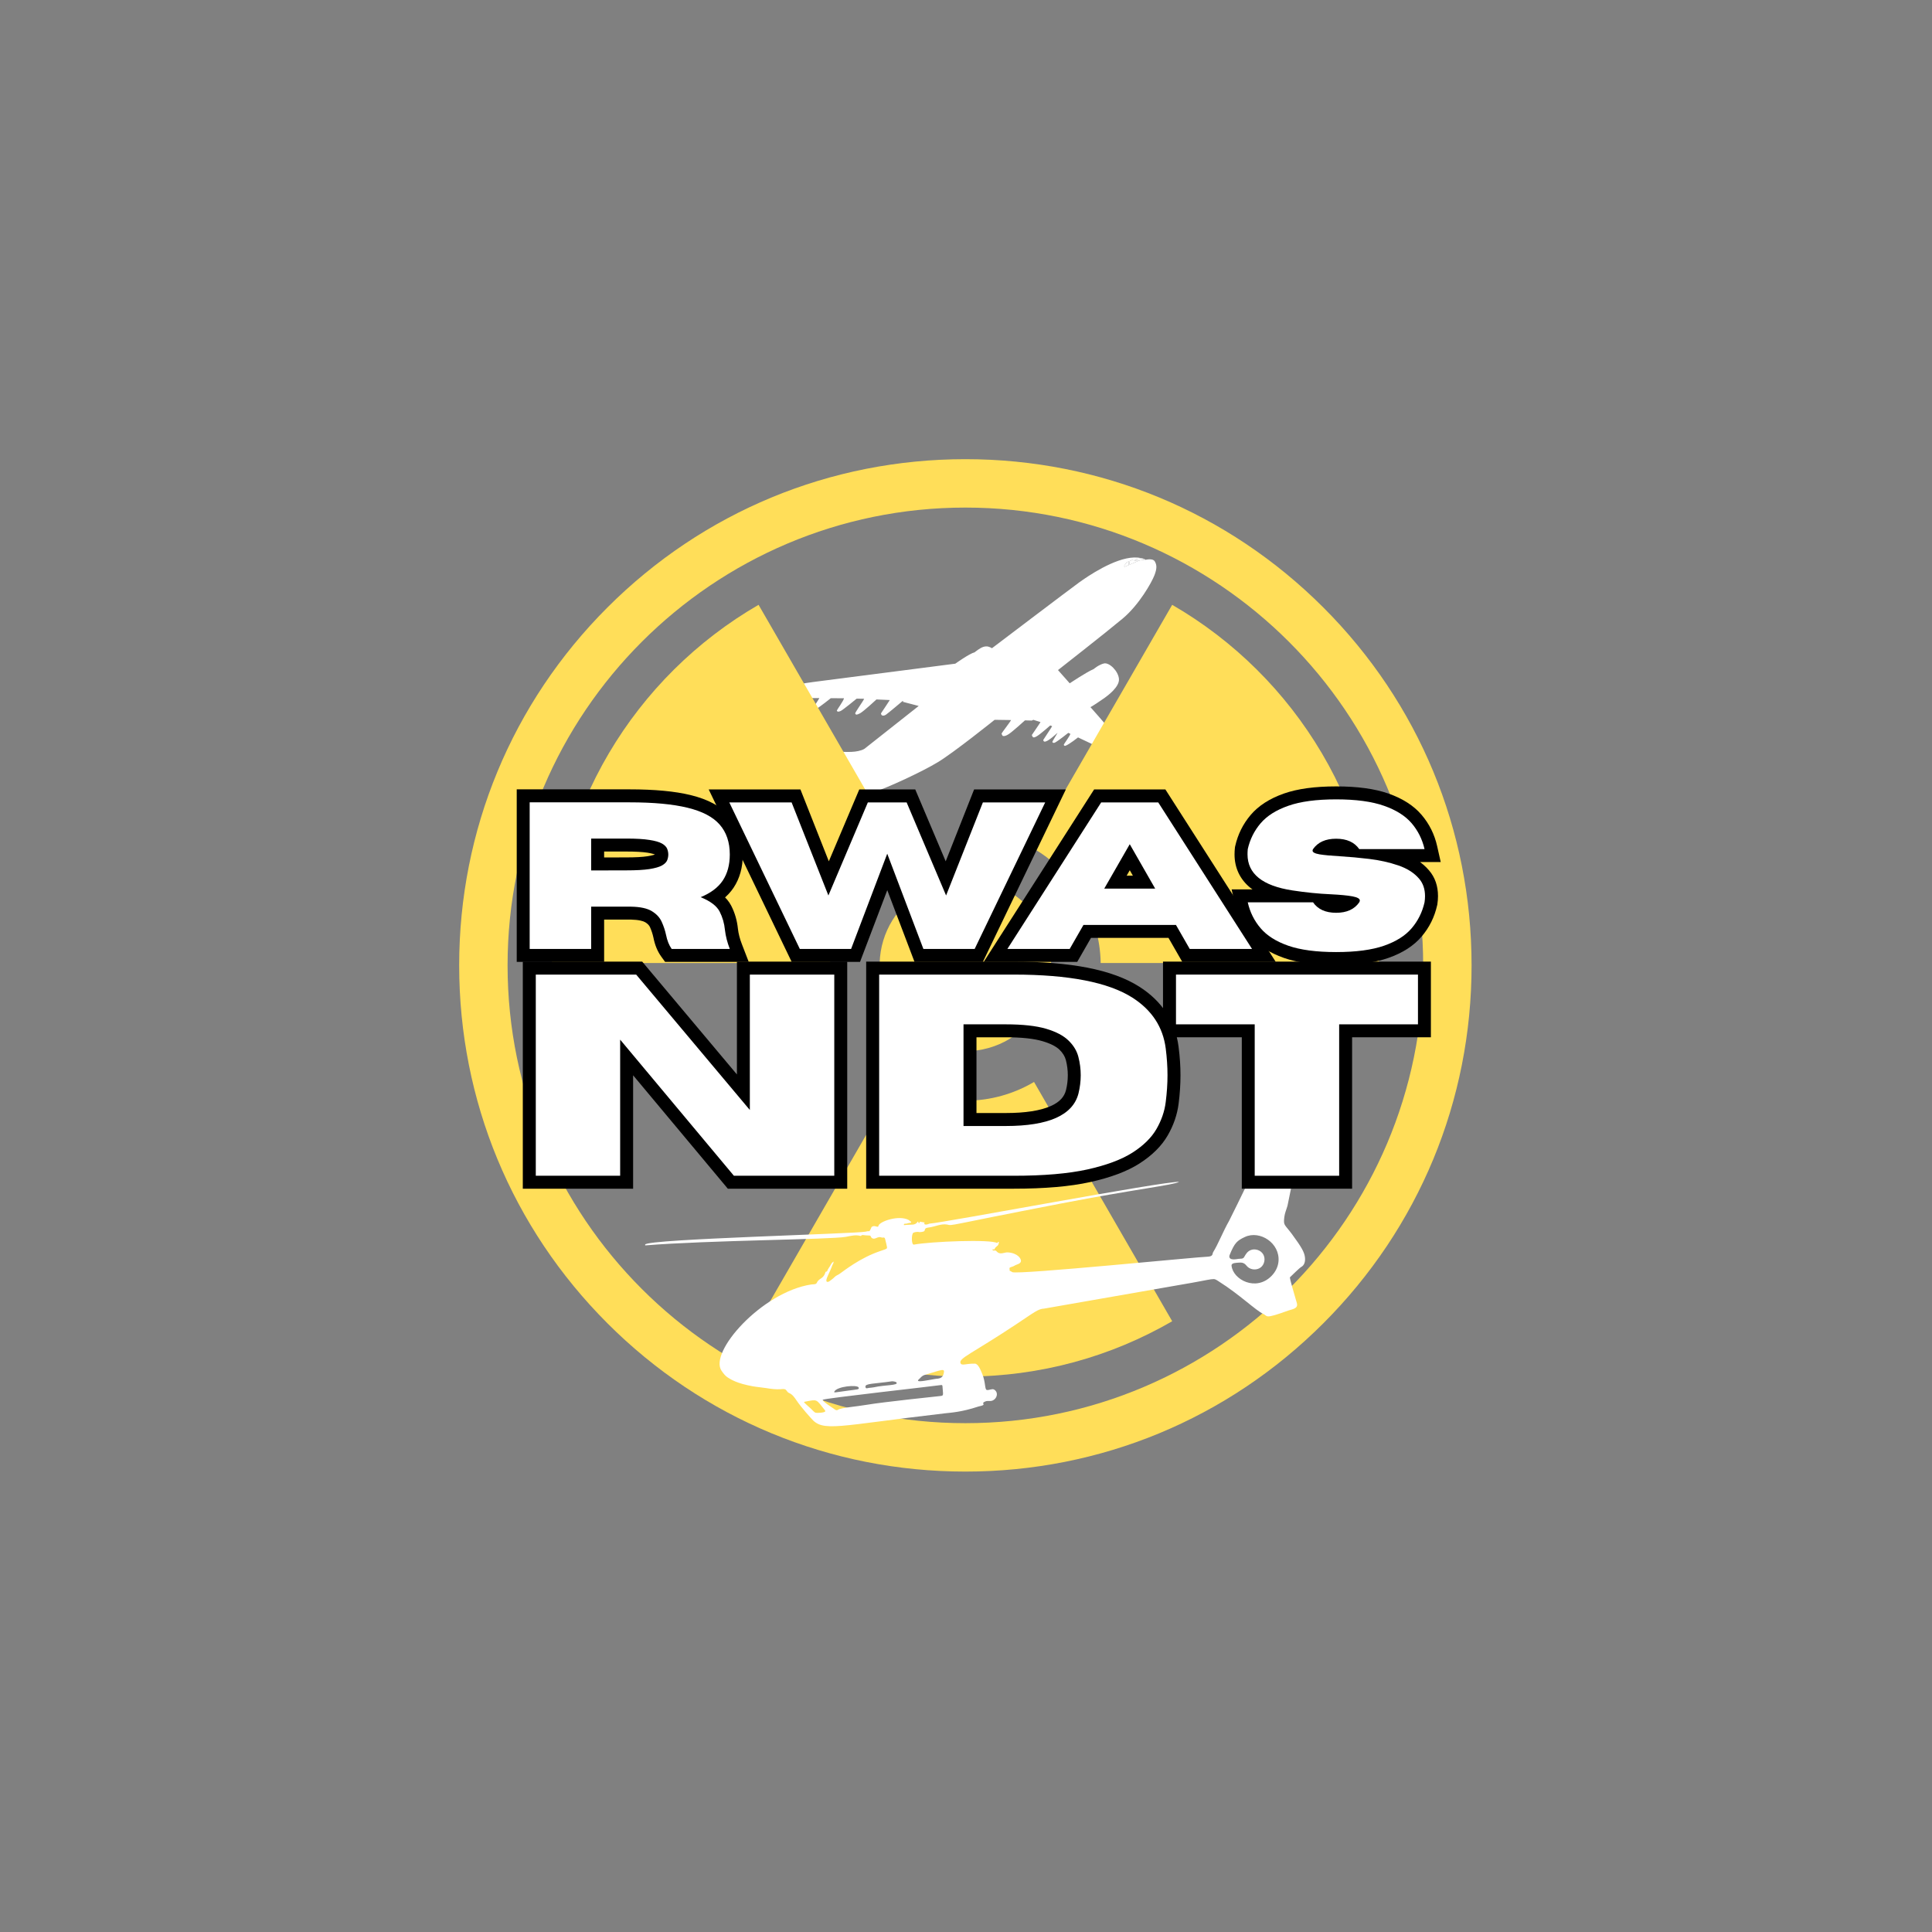 <svg version="1.2" preserveAspectRatio="xMidYMid meet" height="500" viewBox="0 0 375 375" zoomAndPan="magnify" width="500" xmlns:xlink="http://www.w3.org/1999/xlink" xmlns="http://www.w3.org/2000/svg"><rect x="0" y="0" width="375" height="375" fill="#808080" stroke="none"/><defs><clipPath id="51aacb5cb8"><path d="M 139 108 L 225 108 L 225 163 L 139 163 Z M 139 108"></path></clipPath><clipPath id="de81ff3e76"><path d="M 135.773 115.855 L 224.637 107.52 L 229.188 156.055 L 140.328 164.391 Z M 135.773 115.855"></path></clipPath><clipPath id="c32c9f20bf"><path d="M 135.773 115.855 L 224.637 107.52 L 229.188 156.055 L 140.328 164.391 Z M 135.773 115.855"></path></clipPath><clipPath id="75fbffd7bb"><path d="M 220 108 L 223 108 L 223 109 L 220 109 Z M 220 108"></path></clipPath><clipPath id="3d21e00d4a"><path d="M 135.773 115.855 L 224.637 107.52 L 229.188 156.055 L 140.328 164.391 Z M 135.773 115.855"></path></clipPath><clipPath id="9a5a4a3e60"><path d="M 135.773 115.855 L 224.637 107.52 L 229.188 156.055 L 140.328 164.391 Z M 135.773 115.855"></path></clipPath><clipPath id="8dd9120053"><path d="M 219 108 L 221 108 L 221 110 L 219 110 Z M 219 108"></path></clipPath><clipPath id="c604e8d538"><path d="M 135.773 115.855 L 224.637 107.52 L 229.188 156.055 L 140.328 164.391 Z M 135.773 115.855"></path></clipPath><clipPath id="42e30ad8cd"><path d="M 135.773 115.855 L 224.637 107.52 L 229.188 156.055 L 140.328 164.391 Z M 135.773 115.855"></path></clipPath><clipPath id="17171fdb95"><path d="M 218 108 L 220 108 L 220 111 L 218 111 Z M 218 108"></path></clipPath><clipPath id="ecc36feb5f"><path d="M 135.773 115.855 L 224.637 107.52 L 229.188 156.055 L 140.328 164.391 Z M 135.773 115.855"></path></clipPath><clipPath id="0b1c05fc72"><path d="M 135.773 115.855 L 224.637 107.52 L 229.188 156.055 L 140.328 164.391 Z M 135.773 115.855"></path></clipPath><clipPath id="a15c403e37"><path d="M 166 147 L 167 147 L 167 149 L 166 149 Z M 166 147"></path></clipPath><clipPath id="c31bb32ca8"><path d="M 135.773 115.855 L 224.637 107.52 L 229.188 156.055 L 140.328 164.391 Z M 135.773 115.855"></path></clipPath><clipPath id="9129344948"><path d="M 135.773 115.855 L 224.637 107.52 L 229.188 156.055 L 140.328 164.391 Z M 135.773 115.855"></path></clipPath><clipPath id="1f48527d59"><path d="M 169 145 L 170 145 L 170 147 L 169 147 Z M 169 145"></path></clipPath><clipPath id="7a1679bf65"><path d="M 135.773 115.855 L 224.637 107.52 L 229.188 156.055 L 140.328 164.391 Z M 135.773 115.855"></path></clipPath><clipPath id="adf09dc324"><path d="M 135.773 115.855 L 224.637 107.52 L 229.188 156.055 L 140.328 164.391 Z M 135.773 115.855"></path></clipPath><clipPath id="c5979bc581"><path d="M 169 145 L 171 145 L 171 146 L 169 146 Z M 169 145"></path></clipPath><clipPath id="9dcac3a704"><path d="M 135.773 115.855 L 224.637 107.52 L 229.188 156.055 L 140.328 164.391 Z M 135.773 115.855"></path></clipPath><clipPath id="96e3045693"><path d="M 135.773 115.855 L 224.637 107.52 L 229.188 156.055 L 140.328 164.391 Z M 135.773 115.855"></path></clipPath><clipPath id="9139898387"><path d="M 170 144 L 171 144 L 171 146 L 170 146 Z M 170 144"></path></clipPath><clipPath id="ef57e7c228"><path d="M 135.773 115.855 L 224.637 107.52 L 229.188 156.055 L 140.328 164.391 Z M 135.773 115.855"></path></clipPath><clipPath id="b2bf3f756b"><path d="M 135.773 115.855 L 224.637 107.52 L 229.188 156.055 L 140.328 164.391 Z M 135.773 115.855"></path></clipPath><clipPath id="cf6f3ba335"><path d="M 171 144 L 172 144 L 172 145 L 171 145 Z M 171 144"></path></clipPath><clipPath id="c65eabb0e5"><path d="M 135.773 115.855 L 224.637 107.52 L 229.188 156.055 L 140.328 164.391 Z M 135.773 115.855"></path></clipPath><clipPath id="9693d3c99b"><path d="M 135.773 115.855 L 224.637 107.52 L 229.188 156.055 L 140.328 164.391 Z M 135.773 115.855"></path></clipPath><clipPath id="c80378c29f"><path d="M 171 143 L 172 143 L 172 145 L 171 145 Z M 171 143"></path></clipPath><clipPath id="715a091af7"><path d="M 135.773 115.855 L 224.637 107.52 L 229.188 156.055 L 140.328 164.391 Z M 135.773 115.855"></path></clipPath><clipPath id="bd2787c333"><path d="M 135.773 115.855 L 224.637 107.52 L 229.188 156.055 L 140.328 164.391 Z M 135.773 115.855"></path></clipPath><clipPath id="2d1f3f0cd0"><path d="M 172 143 L 173 143 L 173 144 L 172 144 Z M 172 143"></path></clipPath><clipPath id="4b873613eb"><path d="M 135.773 115.855 L 224.637 107.52 L 229.188 156.055 L 140.328 164.391 Z M 135.773 115.855"></path></clipPath><clipPath id="05cbfeef49"><path d="M 135.773 115.855 L 224.637 107.52 L 229.188 156.055 L 140.328 164.391 Z M 135.773 115.855"></path></clipPath><clipPath id="95527db3f5"><path d="M 173 142 L 174 142 L 174 144 L 173 144 Z M 173 142"></path></clipPath><clipPath id="d96ffb6a50"><path d="M 135.773 115.855 L 224.637 107.52 L 229.188 156.055 L 140.328 164.391 Z M 135.773 115.855"></path></clipPath><clipPath id="ed8565dc44"><path d="M 135.773 115.855 L 224.637 107.52 L 229.188 156.055 L 140.328 164.391 Z M 135.773 115.855"></path></clipPath><clipPath id="c4d0b8fc9b"><path d="M 173 142 L 174 142 L 174 143 L 173 143 Z M 173 142"></path></clipPath><clipPath id="7d74dfb055"><path d="M 135.773 115.855 L 224.637 107.52 L 229.188 156.055 L 140.328 164.391 Z M 135.773 115.855"></path></clipPath><clipPath id="b6170b274b"><path d="M 135.773 115.855 L 224.637 107.52 L 229.188 156.055 L 140.328 164.391 Z M 135.773 115.855"></path></clipPath><clipPath id="98df030e24"><path d="M 174 141 L 175 141 L 175 143 L 174 143 Z M 174 141"></path></clipPath><clipPath id="72209fdfec"><path d="M 135.773 115.855 L 224.637 107.52 L 229.188 156.055 L 140.328 164.391 Z M 135.773 115.855"></path></clipPath><clipPath id="c1d7df4c5c"><path d="M 135.773 115.855 L 224.637 107.52 L 229.188 156.055 L 140.328 164.391 Z M 135.773 115.855"></path></clipPath><clipPath id="fd1c129639"><path d="M 175 140 L 176 140 L 176 142 L 175 142 Z M 175 140"></path></clipPath><clipPath id="940bbf721d"><path d="M 135.773 115.855 L 224.637 107.52 L 229.188 156.055 L 140.328 164.391 Z M 135.773 115.855"></path></clipPath><clipPath id="1bb305bbfc"><path d="M 135.773 115.855 L 224.637 107.52 L 229.188 156.055 L 140.328 164.391 Z M 135.773 115.855"></path></clipPath><clipPath id="9114f5400d"><path d="M 175 140 L 177 140 L 177 142 L 175 142 Z M 175 140"></path></clipPath><clipPath id="2fa5a6c578"><path d="M 135.773 115.855 L 224.637 107.52 L 229.188 156.055 L 140.328 164.391 Z M 135.773 115.855"></path></clipPath><clipPath id="062bdaf255"><path d="M 135.773 115.855 L 224.637 107.52 L 229.188 156.055 L 140.328 164.391 Z M 135.773 115.855"></path></clipPath><clipPath id="2a76afbfcf"><path d="M 176 139 L 177 139 L 177 141 L 176 141 Z M 176 139"></path></clipPath><clipPath id="7e574b0fd3"><path d="M 135.773 115.855 L 224.637 107.52 L 229.188 156.055 L 140.328 164.391 Z M 135.773 115.855"></path></clipPath><clipPath id="c4ba78f0ab"><path d="M 135.773 115.855 L 224.637 107.52 L 229.188 156.055 L 140.328 164.391 Z M 135.773 115.855"></path></clipPath><clipPath id="e9dbcc51ac"><path d="M 177 139 L 178 139 L 178 141 L 177 141 Z M 177 139"></path></clipPath><clipPath id="d16568f49c"><path d="M 135.773 115.855 L 224.637 107.52 L 229.188 156.055 L 140.328 164.391 Z M 135.773 115.855"></path></clipPath><clipPath id="622df3da4e"><path d="M 135.773 115.855 L 224.637 107.52 L 229.188 156.055 L 140.328 164.391 Z M 135.773 115.855"></path></clipPath><clipPath id="4cbdc16d82"><path d="M 177 138 L 179 138 L 179 140 L 177 140 Z M 177 138"></path></clipPath><clipPath id="21a6717d88"><path d="M 135.773 115.855 L 224.637 107.52 L 229.188 156.055 L 140.328 164.391 Z M 135.773 115.855"></path></clipPath><clipPath id="98c1693c30"><path d="M 135.773 115.855 L 224.637 107.52 L 229.188 156.055 L 140.328 164.391 Z M 135.773 115.855"></path></clipPath><clipPath id="0878a24c0d"><path d="M 178 138 L 179 138 L 179 140 L 178 140 Z M 178 138"></path></clipPath><clipPath id="9c970e4131"><path d="M 135.773 115.855 L 224.637 107.52 L 229.188 156.055 L 140.328 164.391 Z M 135.773 115.855"></path></clipPath><clipPath id="ce18c8107a"><path d="M 135.773 115.855 L 224.637 107.52 L 229.188 156.055 L 140.328 164.391 Z M 135.773 115.855"></path></clipPath><clipPath id="bbfe21af2c"><path d="M 193 126 L 194 126 L 194 128 L 193 128 Z M 193 126"></path></clipPath><clipPath id="b908907d7d"><path d="M 135.773 115.855 L 224.637 107.52 L 229.188 156.055 L 140.328 164.391 Z M 135.773 115.855"></path></clipPath><clipPath id="c906dd4935"><path d="M 135.773 115.855 L 224.637 107.52 L 229.188 156.055 L 140.328 164.391 Z M 135.773 115.855"></path></clipPath><clipPath id="89f66b6c68"><path d="M 194 126 L 195 126 L 195 127 L 194 127 Z M 194 126"></path></clipPath><clipPath id="5fc628788e"><path d="M 135.773 115.855 L 224.637 107.52 L 229.188 156.055 L 140.328 164.391 Z M 135.773 115.855"></path></clipPath><clipPath id="c073c48d60"><path d="M 135.773 115.855 L 224.637 107.52 L 229.188 156.055 L 140.328 164.391 Z M 135.773 115.855"></path></clipPath><clipPath id="ab95a087ea"><path d="M 194 125 L 196 125 L 196 127 L 194 127 Z M 194 125"></path></clipPath><clipPath id="145294fd6d"><path d="M 135.773 115.855 L 224.637 107.52 L 229.188 156.055 L 140.328 164.391 Z M 135.773 115.855"></path></clipPath><clipPath id="79c149fd63"><path d="M 135.773 115.855 L 224.637 107.52 L 229.188 156.055 L 140.328 164.391 Z M 135.773 115.855"></path></clipPath><clipPath id="d9ac9e6054"><path d="M 195 125 L 196 125 L 196 126 L 195 126 Z M 195 125"></path></clipPath><clipPath id="0d6849d105"><path d="M 135.773 115.855 L 224.637 107.52 L 229.188 156.055 L 140.328 164.391 Z M 135.773 115.855"></path></clipPath><clipPath id="a431cb2720"><path d="M 135.773 115.855 L 224.637 107.52 L 229.188 156.055 L 140.328 164.391 Z M 135.773 115.855"></path></clipPath><clipPath id="01b4585cd4"><path d="M 196 124 L 197 124 L 197 126 L 196 126 Z M 196 124"></path></clipPath><clipPath id="19f848c8e2"><path d="M 135.773 115.855 L 224.637 107.52 L 229.188 156.055 L 140.328 164.391 Z M 135.773 115.855"></path></clipPath><clipPath id="35079b8d2a"><path d="M 135.773 115.855 L 224.637 107.52 L 229.188 156.055 L 140.328 164.391 Z M 135.773 115.855"></path></clipPath><clipPath id="2400c5d199"><path d="M 197 124 L 198 124 L 198 125 L 197 125 Z M 197 124"></path></clipPath><clipPath id="2ff5a01d28"><path d="M 135.773 115.855 L 224.637 107.52 L 229.188 156.055 L 140.328 164.391 Z M 135.773 115.855"></path></clipPath><clipPath id="845b593c94"><path d="M 135.773 115.855 L 224.637 107.52 L 229.188 156.055 L 140.328 164.391 Z M 135.773 115.855"></path></clipPath><clipPath id="b591a12e98"><path d="M 197 123 L 199 123 L 199 125 L 197 125 Z M 197 123"></path></clipPath><clipPath id="9b0ae555d9"><path d="M 135.773 115.855 L 224.637 107.52 L 229.188 156.055 L 140.328 164.391 Z M 135.773 115.855"></path></clipPath><clipPath id="4f3f8e7edc"><path d="M 135.773 115.855 L 224.637 107.52 L 229.188 156.055 L 140.328 164.391 Z M 135.773 115.855"></path></clipPath><clipPath id="d29fc9aac8"><path d="M 198 122 L 200 122 L 200 124 L 198 124 Z M 198 122"></path></clipPath><clipPath id="29e3da5e82"><path d="M 135.773 115.855 L 224.637 107.52 L 229.188 156.055 L 140.328 164.391 Z M 135.773 115.855"></path></clipPath><clipPath id="569f8fc4bb"><path d="M 135.773 115.855 L 224.637 107.52 L 229.188 156.055 L 140.328 164.391 Z M 135.773 115.855"></path></clipPath><clipPath id="56a18527d2"><path d="M 200 121 L 201 121 L 201 123 L 200 123 Z M 200 121"></path></clipPath><clipPath id="154f8113c8"><path d="M 135.773 115.855 L 224.637 107.52 L 229.188 156.055 L 140.328 164.391 Z M 135.773 115.855"></path></clipPath><clipPath id="5c69a53b1e"><path d="M 135.773 115.855 L 224.637 107.52 L 229.188 156.055 L 140.328 164.391 Z M 135.773 115.855"></path></clipPath><clipPath id="eb601d13e7"><path d="M 200 121 L 202 121 L 202 122 L 200 122 Z M 200 121"></path></clipPath><clipPath id="9dcf2c760c"><path d="M 135.773 115.855 L 224.637 107.52 L 229.188 156.055 L 140.328 164.391 Z M 135.773 115.855"></path></clipPath><clipPath id="681c704f85"><path d="M 135.773 115.855 L 224.637 107.52 L 229.188 156.055 L 140.328 164.391 Z M 135.773 115.855"></path></clipPath><clipPath id="e9aefcdeb6"><path d="M 204 117 L 206 117 L 206 119 L 204 119 Z M 204 117"></path></clipPath><clipPath id="ec83cb44ba"><path d="M 135.773 115.855 L 224.637 107.52 L 229.188 156.055 L 140.328 164.391 Z M 135.773 115.855"></path></clipPath><clipPath id="52a458722e"><path d="M 135.773 115.855 L 224.637 107.52 L 229.188 156.055 L 140.328 164.391 Z M 135.773 115.855"></path></clipPath><clipPath id="dc3e3a6200"><path d="M 205 117 L 206 117 L 206 119 L 205 119 Z M 205 117"></path></clipPath><clipPath id="a3c6f6e22b"><path d="M 135.773 115.855 L 224.637 107.52 L 229.188 156.055 L 140.328 164.391 Z M 135.773 115.855"></path></clipPath><clipPath id="d2643e6863"><path d="M 135.773 115.855 L 224.637 107.52 L 229.188 156.055 L 140.328 164.391 Z M 135.773 115.855"></path></clipPath><clipPath id="c98b096887"><path d="M 206 116 L 207 116 L 207 118 L 206 118 Z M 206 116"></path></clipPath><clipPath id="31409cd4b7"><path d="M 135.773 115.855 L 224.637 107.52 L 229.188 156.055 L 140.328 164.391 Z M 135.773 115.855"></path></clipPath><clipPath id="f0d53f7111"><path d="M 135.773 115.855 L 224.637 107.52 L 229.188 156.055 L 140.328 164.391 Z M 135.773 115.855"></path></clipPath><clipPath id="46b55800e3"><path d="M 206 116 L 208 116 L 208 117 L 206 117 Z M 206 116"></path></clipPath><clipPath id="2a6009e070"><path d="M 135.773 115.855 L 224.637 107.52 L 229.188 156.055 L 140.328 164.391 Z M 135.773 115.855"></path></clipPath><clipPath id="cafc398703"><path d="M 135.773 115.855 L 224.637 107.52 L 229.188 156.055 L 140.328 164.391 Z M 135.773 115.855"></path></clipPath><clipPath id="cc2146aceb"><path d="M 207 115 L 208 115 L 208 117 L 207 117 Z M 207 115"></path></clipPath><clipPath id="44106e423f"><path d="M 135.773 115.855 L 224.637 107.52 L 229.188 156.055 L 140.328 164.391 Z M 135.773 115.855"></path></clipPath><clipPath id="3df6e1e27a"><path d="M 135.773 115.855 L 224.637 107.52 L 229.188 156.055 L 140.328 164.391 Z M 135.773 115.855"></path></clipPath><clipPath id="9f4e8e6a7a"><path d="M 208 115 L 209 115 L 209 116 L 208 116 Z M 208 115"></path></clipPath><clipPath id="611dcde991"><path d="M 135.773 115.855 L 224.637 107.52 L 229.188 156.055 L 140.328 164.391 Z M 135.773 115.855"></path></clipPath><clipPath id="7c0db2e172"><path d="M 135.773 115.855 L 224.637 107.52 L 229.188 156.055 L 140.328 164.391 Z M 135.773 115.855"></path></clipPath><clipPath id="68bb6af3bc"><path d="M 208 114 L 210 114 L 210 116 L 208 116 Z M 208 114"></path></clipPath><clipPath id="9ec038e6d2"><path d="M 135.773 115.855 L 224.637 107.52 L 229.188 156.055 L 140.328 164.391 Z M 135.773 115.855"></path></clipPath><clipPath id="c2adc787e8"><path d="M 135.773 115.855 L 224.637 107.52 L 229.188 156.055 L 140.328 164.391 Z M 135.773 115.855"></path></clipPath><clipPath id="7821f866ec"><path d="M 209 114 L 211 114 L 211 115 L 209 115 Z M 209 114"></path></clipPath><clipPath id="572ac144bf"><path d="M 135.773 115.855 L 224.637 107.52 L 229.188 156.055 L 140.328 164.391 Z M 135.773 115.855"></path></clipPath><clipPath id="9660b5595a"><path d="M 135.773 115.855 L 224.637 107.52 L 229.188 156.055 L 140.328 164.391 Z M 135.773 115.855"></path></clipPath><clipPath id="173afbbe5b"><path d="M 210 113 L 211 113 L 211 115 L 210 115 Z M 210 113"></path></clipPath><clipPath id="254f2c167a"><path d="M 135.773 115.855 L 224.637 107.52 L 229.188 156.055 L 140.328 164.391 Z M 135.773 115.855"></path></clipPath><clipPath id="6ae6328101"><path d="M 135.773 115.855 L 224.637 107.52 L 229.188 156.055 L 140.328 164.391 Z M 135.773 115.855"></path></clipPath><clipPath id="1f5395abe7"><path d="M 89.125 89.125 L 285.625 89.125 L 285.625 285.625 L 89.125 285.625 Z M 89.125 89.125"></path></clipPath><clipPath id="78d147edb6"><path d="M 125.184 224.246 L 253.387 224.246 L 253.387 277 L 125.184 277 Z M 125.184 224.246"></path></clipPath></defs><g id="d88da7745a"><g clip-path="url(#51aacb5cb8)" clip-rule="nonzero"><g clip-path="url(#de81ff3e76)" clip-rule="nonzero"><g clip-path="url(#c32c9f20bf)" clip-rule="nonzero"><path d="M 219.133 108.934 L 218.676 109.156 L 218.211 109.816 L 218.25 110.031 L 219.094 109.676 C 219.094 109.676 219.02 109.211 219.133 108.934 Z M 219.266 109.598 L 220.855 108.91 L 219.73 108.695 L 219.309 108.887 C 219.176 109.078 219.266 109.598 219.266 109.598 Z M 205.27 142.223 C 205.246 142.246 203.652 143.75 202.973 143.918 C 202.738 143.98 202.699 143.941 202.629 143.906 C 202.562 143.867 202.48 143.684 202.5 143.617 C 202.516 143.551 204.188 141.082 204.219 140.957 L 203.852 140.809 C 203.852 140.809 201.965 142.48 201.281 142.883 C 200.602 143.289 200.516 143.09 200.461 143.043 C 200.406 142.992 200.262 142.707 200.289 142.652 C 200.312 142.602 201.93 140.262 201.961 140.156 C 201.961 140.156 200.648 139.738 200.566 139.715 C 200.465 139.766 200.34 139.848 200.246 139.859 C 200.152 139.871 198.941 139.824 198.941 139.824 C 198.941 139.824 196.574 141.984 195.793 142.492 C 195.016 143 194.66 142.879 194.598 142.812 C 194.539 142.75 194.41 142.469 194.402 142.383 C 194.395 142.297 196.148 140.043 196.246 139.762 C 196.246 139.762 193.312 139.73 193.055 139.715 C 193.055 139.715 185.223 146.004 182.078 147.914 C 178.938 149.824 172.184 152.93 169.742 153.695 C 167.301 154.461 165.109 155.52 165.109 155.52 C 165.109 155.52 166.734 158.984 166.879 159.25 C 167.023 159.516 166.965 159.938 166.781 160.117 C 166.598 160.293 164.062 162.164 164.062 162.164 L 157.227 158.438 C 157.227 158.438 154.805 159.383 154.371 159.445 C 153.938 159.504 153.262 159.547 153.082 158.887 C 152.898 158.227 153.41 157.918 153.41 157.918 L 139.875 158.668 C 139.875 158.668 141.887 156.945 142.566 156.543 C 143.246 156.141 144.32 155.879 145.316 155.664 C 146.316 155.453 154.121 153.801 154.121 153.801 L 146.059 144.863 C 146.059 144.863 148.164 143.07 149.016 142.57 C 149.867 142.074 150.453 141.738 151.887 142.141 C 153.324 142.547 162.078 145.914 163.094 145.918 C 164.113 145.922 166.348 146.152 167.77 145.359 C 167.77 145.359 177.688 137.527 178.32 137.027 L 175.234 136.223 L 175.34 136.07 L 175.16 136.09 C 175.16 136.09 172.461 138.375 171.992 138.699 C 171.527 139.023 171.191 138.875 171.148 138.82 C 171.102 138.762 170.922 138.539 171.047 138.391 C 171.172 138.238 172.707 135.879 172.707 135.879 L 170.121 135.762 C 170.121 135.762 167.57 138.137 166.922 138.457 C 166.277 138.777 166.156 138.789 165.992 138.504 C 165.898 138.355 167.559 136.082 167.734 135.629 L 166.277 135.605 C 166.277 135.605 163.594 137.832 163.152 138.012 C 162.711 138.195 162.508 138.172 162.426 137.922 C 162.434 137.801 163.777 135.961 163.816 135.535 L 161.262 135.516 C 161.262 135.516 159.055 137.281 158.5 137.551 C 157.945 137.824 157.832 137.676 157.824 137.574 C 157.816 137.477 157.766 137.492 157.992 137.141 C 158.219 136.789 158.988 135.641 159.035 135.496 L 155.258 135.512 L 155.219 135.445 L 150.375 135.492 C 150.375 135.492 152.082 134.113 153.223 133.5 C 154.363 132.883 155.914 132.637 157.848 132.375 C 159.777 132.117 185.422 128.82 185.422 128.82 C 185.422 128.82 188.16 126.859 189.172 126.613 C 189.172 126.613 190.199 125.742 190.918 125.543 C 191.637 125.348 192.066 125.547 192.539 125.82 C 192.539 125.82 207.848 114.211 209.477 113.039 C 211.102 111.871 216.301 108.301 220.152 108.207 C 221.078 108.18 222.176 108.406 222.32 108.664 C 222.32 108.664 223.75 108.289 224.145 108.969 C 224.539 109.652 224.598 110.305 224.07 111.672 C 223.539 113.035 221.133 117.363 217.914 120.059 C 214.695 122.754 205.355 130.062 205.355 130.062 L 207.633 132.633 C 207.633 132.633 210.898 130.441 212.281 129.863 C 212.281 129.863 213.25 129.023 214.273 128.777 C 215.297 128.531 217.043 130.223 217.188 131.766 C 217.332 133.309 215.008 135.023 214.391 135.469 C 213.777 135.918 211.777 137.242 211.656 137.254 C 211.656 137.254 214.602 140.566 214.879 140.992 C 215.16 141.414 215.32 141.848 215.047 142.141 C 214.777 142.438 212.879 143.902 211.938 144.406 L 209.246 143.133 C 209.246 143.133 207.492 144.527 206.793 144.758 C 206.547 144.824 206.465 144.605 206.488 144.516 C 206.508 144.422 207.754 142.707 207.758 142.438 L 207.355 142.246 C 207.355 142.246 205.453 143.773 204.766 144.137 C 204.531 144.27 204.277 144.16 204.266 144.012 C 204.258 143.863 205.191 142.445 205.27 142.223 Z M 222.141 108.648 C 222.098 108.523 221.473 108.363 221.473 108.363 C 220.461 108.52 220.258 108.668 220.258 108.668 L 221.039 108.844 C 221.375 108.691 222.141 108.648 222.141 108.648" style="stroke:none;fill-rule:nonzero;fill:#ffffff;fill-opacity:1;"></path></g></g></g><g clip-path="url(#75fbffd7bb)" clip-rule="nonzero"><g clip-path="url(#3d21e00d4a)" clip-rule="nonzero"><g clip-path="url(#9a5a4a3e60)" clip-rule="nonzero"><path d="M 222.141 108.648 C 222.141 108.648 221.375 108.691 221.039 108.844 L 220.258 108.668 C 220.258 108.668 220.461 108.52 221.473 108.363 C 221.473 108.363 222.098 108.523 222.141 108.648" style="stroke:none;fill-rule:nonzero;fill:#ffffff;fill-opacity:1;"></path></g></g></g><g clip-path="url(#8dd9120053)" clip-rule="nonzero"><g clip-path="url(#c604e8d538)" clip-rule="nonzero"><g clip-path="url(#42e30ad8cd)" clip-rule="nonzero"><path d="M 220.855 108.91 L 219.266 109.598 C 219.266 109.598 219.176 109.078 219.309 108.887 L 219.73 108.695 L 220.855 108.91" style="stroke:none;fill-rule:nonzero;fill:#ffffff;fill-opacity:1;"></path></g></g></g><g clip-path="url(#17171fdb95)" clip-rule="nonzero"><g clip-path="url(#ecc36feb5f)" clip-rule="nonzero"><g clip-path="url(#0b1c05fc72)" clip-rule="nonzero"><path d="M 218.676 109.156 L 219.133 108.934 C 219.02 109.211 219.094 109.676 219.094 109.676 L 218.25 110.031 L 218.211 109.816 L 218.676 109.156" style="stroke:none;fill-rule:nonzero;fill:#ffffff;fill-opacity:1;"></path></g></g></g><g clip-path="url(#a15c403e37)" clip-rule="nonzero"><g clip-path="url(#c31bb32ca8)" clip-rule="nonzero"><g clip-path="url(#9129344948)" clip-rule="nonzero"><path d="M 166.473 148.035 C 166.457 148.047 166.449 148.066 166.453 148.082 L 166.543 148.602 C 166.547 148.617 166.559 148.621 166.57 148.609 L 166.766 148.453 C 166.777 148.441 166.785 148.422 166.781 148.406 L 166.695 147.902 C 166.691 147.887 166.68 147.879 166.664 147.891 L 166.473 148.035" style="stroke:none;fill-rule:nonzero;fill:#ffffff;fill-opacity:1;"></path></g></g></g><g clip-path="url(#1f48527d59)" clip-rule="nonzero"><g clip-path="url(#7a1679bf65)" clip-rule="nonzero"><g clip-path="url(#adf09dc324)" clip-rule="nonzero"><path d="M 169.125 145.902 C 169.109 145.91 169.102 145.93 169.102 145.945 L 169.145 146.469 C 169.148 146.484 169.16 146.492 169.172 146.48 L 169.379 146.344 C 169.395 146.332 169.402 146.312 169.402 146.297 L 169.359 145.789 C 169.359 145.77 169.344 145.766 169.332 145.773 L 169.125 145.902" style="stroke:none;fill-rule:nonzero;fill:#ffffff;fill-opacity:1;"></path></g></g></g><g clip-path="url(#c5979bc581)" clip-rule="nonzero"><g clip-path="url(#9dcac3a704)" clip-rule="nonzero"><g clip-path="url(#96e3045693)" clip-rule="nonzero"><path d="M 169.746 145.348 C 169.734 145.359 169.723 145.379 169.723 145.395 L 169.766 145.918 C 169.77 145.934 169.781 145.938 169.793 145.93 L 170 145.789 C 170.016 145.781 170.023 145.762 170.023 145.742 L 169.98 145.234 C 169.98 145.219 169.965 145.215 169.953 145.223 L 169.746 145.348" style="stroke:none;fill-rule:nonzero;fill:#ffffff;fill-opacity:1;"></path></g></g></g><g clip-path="url(#9139898387)" clip-rule="nonzero"><g clip-path="url(#ef57e7c228)" clip-rule="nonzero"><g clip-path="url(#b2bf3f756b)" clip-rule="nonzero"><path d="M 170.367 144.797 C 170.355 144.805 170.344 144.824 170.344 144.844 L 170.391 145.363 C 170.391 145.383 170.402 145.387 170.414 145.379 L 170.625 145.238 C 170.637 145.23 170.645 145.207 170.645 145.191 L 170.602 144.684 C 170.602 144.668 170.59 144.66 170.574 144.672 L 170.367 144.797" style="stroke:none;fill-rule:nonzero;fill:#ffffff;fill-opacity:1;"></path></g></g></g><g clip-path="url(#cf6f3ba335)" clip-rule="nonzero"><g clip-path="url(#c65eabb0e5)" clip-rule="nonzero"><g clip-path="url(#9693d3c99b)" clip-rule="nonzero"><path d="M 171.031 144.281 C 171.02 144.289 171.008 144.309 171.012 144.328 L 171.055 144.848 C 171.055 144.867 171.066 144.871 171.082 144.863 L 171.289 144.723 C 171.301 144.711 171.312 144.691 171.309 144.676 L 171.266 144.168 C 171.266 144.152 171.254 144.145 171.238 144.152 L 171.031 144.281" style="stroke:none;fill-rule:nonzero;fill:#ffffff;fill-opacity:1;"></path></g></g></g><g clip-path="url(#c80378c29f)" clip-rule="nonzero"><g clip-path="url(#715a091af7)" clip-rule="nonzero"><g clip-path="url(#bd2787c333)" clip-rule="nonzero"><path d="M 171.68 143.781 C 171.664 143.789 171.656 143.812 171.656 143.828 L 171.699 144.348 C 171.699 144.367 171.715 144.371 171.727 144.363 L 171.934 144.223 C 171.949 144.215 171.957 144.191 171.957 144.176 L 171.914 143.668 C 171.91 143.652 171.898 143.645 171.887 143.652 L 171.68 143.781" style="stroke:none;fill-rule:nonzero;fill:#ffffff;fill-opacity:1;"></path></g></g></g><g clip-path="url(#2d1f3f0cd0)" clip-rule="nonzero"><g clip-path="url(#4b873613eb)" clip-rule="nonzero"><g clip-path="url(#05cbfeef49)" clip-rule="nonzero"><path d="M 172.348 143.23 C 172.332 143.238 172.32 143.258 172.324 143.277 L 172.367 143.797 C 172.367 143.816 172.379 143.82 172.395 143.812 L 172.602 143.672 C 172.613 143.66 172.625 143.641 172.621 143.625 L 172.578 143.117 C 172.578 143.102 172.566 143.094 172.551 143.102 L 172.348 143.23" style="stroke:none;fill-rule:nonzero;fill:#ffffff;fill-opacity:1;"></path></g></g></g><g clip-path="url(#95527db3f5)" clip-rule="nonzero"><g clip-path="url(#d96ffb6a50)" clip-rule="nonzero"><g clip-path="url(#ed8565dc44)" clip-rule="nonzero"><path d="M 173.023 142.707 C 173.012 142.715 173 142.738 173.004 142.754 L 173.047 143.277 C 173.047 143.293 173.059 143.297 173.07 143.289 L 173.281 143.148 C 173.293 143.141 173.305 143.117 173.301 143.102 L 173.258 142.594 C 173.258 142.578 173.246 142.57 173.23 142.578 L 173.023 142.707" style="stroke:none;fill-rule:nonzero;fill:#ffffff;fill-opacity:1;"></path></g></g></g><g clip-path="url(#c4d0b8fc9b)" clip-rule="nonzero"><g clip-path="url(#7d74dfb055)" clip-rule="nonzero"><g clip-path="url(#b6170b274b)" clip-rule="nonzero"><path d="M 173.695 142.191 C 173.68 142.199 173.672 142.219 173.672 142.234 L 173.715 142.758 C 173.715 142.773 173.73 142.781 173.742 142.773 L 173.949 142.633 C 173.965 142.621 173.973 142.602 173.973 142.586 L 173.93 142.078 C 173.926 142.062 173.914 142.055 173.898 142.062 L 173.695 142.191" style="stroke:none;fill-rule:nonzero;fill:#ffffff;fill-opacity:1;"></path></g></g></g><g clip-path="url(#98df030e24)" clip-rule="nonzero"><g clip-path="url(#72209fdfec)" clip-rule="nonzero"><g clip-path="url(#c1d7df4c5c)" clip-rule="nonzero"><path d="M 174.383 141.652 C 174.367 141.66 174.359 141.684 174.359 141.699 L 174.402 142.223 C 174.402 142.238 174.414 142.242 174.43 142.234 L 174.637 142.094 C 174.652 142.086 174.66 142.062 174.66 142.047 L 174.617 141.539 C 174.613 141.523 174.602 141.516 174.59 141.523 L 174.383 141.652" style="stroke:none;fill-rule:nonzero;fill:#ffffff;fill-opacity:1;"></path></g></g></g><g clip-path="url(#fd1c129639)" clip-rule="nonzero"><g clip-path="url(#940bbf721d)" clip-rule="nonzero"><g clip-path="url(#1bb305bbfc)" clip-rule="nonzero"><path d="M 175.074 141.129 C 175.062 141.137 175.051 141.156 175.055 141.176 L 175.098 141.695 C 175.098 141.715 175.109 141.719 175.125 141.711 L 175.332 141.57 C 175.344 141.559 175.355 141.539 175.352 141.523 L 175.309 141.016 C 175.309 141 175.297 140.992 175.281 141 L 175.074 141.129" style="stroke:none;fill-rule:nonzero;fill:#ffffff;fill-opacity:1;"></path></g></g></g><g clip-path="url(#9114f5400d)" clip-rule="nonzero"><g clip-path="url(#2fa5a6c578)" clip-rule="nonzero"><g clip-path="url(#062bdaf255)" clip-rule="nonzero"><path d="M 175.77 140.613 C 175.758 140.625 175.746 140.645 175.75 140.66 L 175.793 141.184 C 175.793 141.199 175.805 141.203 175.816 141.195 L 176.027 141.055 C 176.039 141.047 176.051 141.027 176.047 141.008 L 176.004 140.5 C 176.004 140.484 175.992 140.48 175.977 140.488 L 175.77 140.613" style="stroke:none;fill-rule:nonzero;fill:#ffffff;fill-opacity:1;"></path></g></g></g><g clip-path="url(#2a76afbfcf)" clip-rule="nonzero"><g clip-path="url(#7e574b0fd3)" clip-rule="nonzero"><g clip-path="url(#c4ba78f0ab)" clip-rule="nonzero"><path d="M 176.469 140.074 C 176.453 140.086 176.445 140.105 176.445 140.121 L 176.488 140.645 C 176.492 140.66 176.504 140.664 176.516 140.656 L 176.723 140.516 C 176.738 140.508 176.746 140.484 176.746 140.469 L 176.703 139.961 C 176.699 139.945 176.688 139.938 176.676 139.949 L 176.469 140.074" style="stroke:none;fill-rule:nonzero;fill:#ffffff;fill-opacity:1;"></path></g></g></g><g clip-path="url(#e9dbcc51ac)" clip-rule="nonzero"><g clip-path="url(#d16568f49c)" clip-rule="nonzero"><g clip-path="url(#622df3da4e)" clip-rule="nonzero"><path d="M 177.148 139.512 C 177.133 139.52 177.121 139.539 177.121 139.559 L 177.172 140.078 C 177.172 140.098 177.184 140.102 177.199 140.094 L 177.426 139.953 C 177.441 139.945 177.449 139.922 177.449 139.906 L 177.402 139.398 C 177.398 139.383 177.387 139.375 177.371 139.387 L 177.148 139.512" style="stroke:none;fill-rule:nonzero;fill:#ffffff;fill-opacity:1;"></path></g></g></g><g clip-path="url(#4cbdc16d82)" clip-rule="nonzero"><g clip-path="url(#21a6717d88)" clip-rule="nonzero"><g clip-path="url(#98c1693c30)" clip-rule="nonzero"><path d="M 177.871 138.996 C 177.855 139.004 177.844 139.023 177.848 139.039 L 177.895 139.562 C 177.895 139.578 177.91 139.586 177.926 139.574 L 178.148 139.438 C 178.164 139.426 178.176 139.406 178.176 139.391 L 178.125 138.883 C 178.125 138.867 178.109 138.859 178.094 138.867 L 177.871 138.996" style="stroke:none;fill-rule:nonzero;fill:#ffffff;fill-opacity:1;"></path></g></g></g><g clip-path="url(#0878a24c0d)" clip-rule="nonzero"><g clip-path="url(#9c970e4131)" clip-rule="nonzero"><g clip-path="url(#ce18c8107a)" clip-rule="nonzero"><path d="M 178.602 138.496 C 178.586 138.508 178.578 138.527 178.578 138.543 L 178.625 139.066 C 178.629 139.082 178.641 139.086 178.656 139.078 L 178.883 138.938 C 178.895 138.93 178.906 138.91 178.906 138.891 L 178.855 138.383 C 178.855 138.367 178.844 138.363 178.828 138.371 L 178.602 138.496" style="stroke:none;fill-rule:nonzero;fill:#ffffff;fill-opacity:1;"></path></g></g></g><g clip-path="url(#bbfe21af2c)" clip-rule="nonzero"><g clip-path="url(#b908907d7d)" clip-rule="nonzero"><g clip-path="url(#c906dd4935)" clip-rule="nonzero"><path d="M 193.578 126.84 C 193.562 126.848 193.551 126.867 193.555 126.883 L 193.602 127.406 C 193.602 127.422 193.617 127.43 193.629 127.418 L 193.855 127.281 C 193.871 127.27 193.883 127.25 193.879 127.234 L 193.832 126.727 C 193.832 126.711 193.816 126.703 193.801 126.711 L 193.578 126.84" style="stroke:none;fill-rule:nonzero;fill:#ffffff;fill-opacity:1;"></path></g></g></g><g clip-path="url(#89f66b6c68)" clip-rule="nonzero"><g clip-path="url(#5fc628788e)" clip-rule="nonzero"><g clip-path="url(#c073c48d60)" clip-rule="nonzero"><path d="M 194.254 126.305 C 194.238 126.312 194.227 126.332 194.23 126.352 L 194.309 126.871 C 194.309 126.887 194.324 126.891 194.336 126.879 L 194.555 126.73 C 194.57 126.719 194.578 126.699 194.578 126.68 L 194.5 126.176 C 194.496 126.16 194.484 126.156 194.469 126.164 L 194.254 126.305" style="stroke:none;fill-rule:nonzero;fill:#ffffff;fill-opacity:1;"></path></g></g></g><g clip-path="url(#ab95a087ea)" clip-rule="nonzero"><g clip-path="url(#145294fd6d)" clip-rule="nonzero"><g clip-path="url(#79c149fd63)" clip-rule="nonzero"><path d="M 194.953 125.789 C 194.938 125.797 194.93 125.82 194.93 125.836 L 195.008 126.355 C 195.008 126.371 195.023 126.375 195.039 126.367 L 195.254 126.215 C 195.27 126.203 195.277 126.184 195.277 126.168 L 195.199 125.664 C 195.199 125.645 195.184 125.641 195.168 125.648 L 194.953 125.789" style="stroke:none;fill-rule:nonzero;fill:#ffffff;fill-opacity:1;"></path></g></g></g><g clip-path="url(#d9ac9e6054)" clip-rule="nonzero"><g clip-path="url(#0d6849d105)" clip-rule="nonzero"><g clip-path="url(#a431cb2720)" clip-rule="nonzero"><path d="M 195.652 125.254 C 195.637 125.266 195.625 125.285 195.629 125.301 L 195.703 125.82 C 195.707 125.836 195.723 125.84 195.734 125.832 L 195.953 125.68 C 195.969 125.672 195.977 125.648 195.977 125.633 L 195.898 125.129 C 195.895 125.113 195.883 125.105 195.867 125.113 L 195.652 125.254" style="stroke:none;fill-rule:nonzero;fill:#ffffff;fill-opacity:1;"></path></g></g></g><g clip-path="url(#01b4585cd4)" clip-rule="nonzero"><g clip-path="url(#19f848c8e2)" clip-rule="nonzero"><g clip-path="url(#35079b8d2a)" clip-rule="nonzero"><path d="M 196.348 124.719 C 196.336 124.73 196.324 124.75 196.324 124.766 L 196.402 125.285 C 196.406 125.301 196.418 125.309 196.434 125.297 L 196.652 125.145 C 196.664 125.137 196.676 125.113 196.672 125.098 L 196.598 124.594 C 196.594 124.578 196.578 124.57 196.566 124.582 L 196.348 124.719" style="stroke:none;fill-rule:nonzero;fill:#ffffff;fill-opacity:1;"></path></g></g></g><g clip-path="url(#2400c5d199)" clip-rule="nonzero"><g clip-path="url(#2ff5a01d28)" clip-rule="nonzero"><g clip-path="url(#845b593c94)" clip-rule="nonzero"><path d="M 197.047 124.188 C 197.031 124.195 197.023 124.215 197.023 124.234 L 197.102 124.754 C 197.105 124.77 197.117 124.773 197.133 124.762 L 197.348 124.609 C 197.363 124.602 197.371 124.578 197.371 124.562 L 197.293 124.059 C 197.293 124.043 197.277 124.039 197.262 124.047 L 197.047 124.188" style="stroke:none;fill-rule:nonzero;fill:#ffffff;fill-opacity:1;"></path></g></g></g><g clip-path="url(#b591a12e98)" clip-rule="nonzero"><g clip-path="url(#9b0ae555d9)" clip-rule="nonzero"><g clip-path="url(#4f3f8e7edc)" clip-rule="nonzero"><path d="M 197.746 123.652 C 197.73 123.66 197.719 123.684 197.723 123.699 L 197.801 124.219 C 197.801 124.234 197.812 124.238 197.828 124.23 L 198.047 124.078 C 198.062 124.066 198.07 124.047 198.066 124.031 L 197.992 123.523 C 197.988 123.508 197.977 123.504 197.961 123.512 L 197.746 123.652" style="stroke:none;fill-rule:nonzero;fill:#ffffff;fill-opacity:1;"></path></g></g></g><g clip-path="url(#d29fc9aac8)" clip-rule="nonzero"><g clip-path="url(#29e3da5e82)" clip-rule="nonzero"><g clip-path="url(#569f8fc4bb)" clip-rule="nonzero"><path d="M 198.988 122.676 C 198.977 122.688 198.965 122.707 198.969 122.723 L 199.043 123.242 C 199.047 123.258 199.059 123.266 199.074 123.254 L 199.293 123.102 C 199.305 123.094 199.316 123.07 199.312 123.055 L 199.238 122.551 C 199.234 122.535 199.219 122.527 199.207 122.539 L 198.988 122.676" style="stroke:none;fill-rule:nonzero;fill:#ffffff;fill-opacity:1;"></path></g></g></g><g clip-path="url(#56a18527d2)" clip-rule="nonzero"><g clip-path="url(#154f8113c8)" clip-rule="nonzero"><g clip-path="url(#5c69a53b1e)" clip-rule="nonzero"><path d="M 200.219 121.734 C 200.203 121.742 200.191 121.766 200.195 121.781 L 200.273 122.301 C 200.273 122.316 200.289 122.32 200.301 122.312 L 200.52 122.16 C 200.535 122.148 200.543 122.129 200.543 122.113 L 200.465 121.605 C 200.465 121.59 200.449 121.586 200.434 121.594 L 200.219 121.734" style="stroke:none;fill-rule:nonzero;fill:#ffffff;fill-opacity:1;"></path></g></g></g><g clip-path="url(#eb601d13e7)" clip-rule="nonzero"><g clip-path="url(#9dcf2c760c)" clip-rule="nonzero"><g clip-path="url(#681c704f85)" clip-rule="nonzero"><path d="M 200.832 121.246 C 200.816 121.258 200.805 121.277 200.809 121.293 L 200.887 121.812 C 200.887 121.828 200.902 121.836 200.914 121.824 L 201.133 121.672 C 201.148 121.664 201.156 121.641 201.156 121.625 L 201.078 121.121 C 201.078 121.105 201.062 121.098 201.047 121.109 L 200.832 121.246" style="stroke:none;fill-rule:nonzero;fill:#ffffff;fill-opacity:1;"></path></g></g></g><g clip-path="url(#e9aefcdeb6)" clip-rule="nonzero"><g clip-path="url(#ec83cb44ba)" clip-rule="nonzero"><g clip-path="url(#52a458722e)" clip-rule="nonzero"><path d="M 204.762 117.984 C 204.75 117.996 204.738 118.016 204.742 118.031 L 204.82 118.551 C 204.82 118.566 204.832 118.574 204.848 118.562 L 205.066 118.41 C 205.082 118.402 205.09 118.379 205.086 118.363 L 205.012 117.859 C 205.008 117.844 204.996 117.836 204.98 117.848 L 204.762 117.984" style="stroke:none;fill-rule:nonzero;fill:#ffffff;fill-opacity:1;"></path></g></g></g><g clip-path="url(#dc3e3a6200)" clip-rule="nonzero"><g clip-path="url(#a3c6f6e22b)" clip-rule="nonzero"><g clip-path="url(#d2643e6863)" clip-rule="nonzero"><path d="M 205.473 117.461 C 205.457 117.469 205.449 117.492 205.449 117.508 L 205.527 118.027 C 205.531 118.043 205.543 118.047 205.559 118.039 L 205.773 117.887 C 205.789 117.875 205.801 117.855 205.797 117.84 L 205.719 117.332 C 205.719 117.316 205.703 117.312 205.688 117.32 L 205.473 117.461" style="stroke:none;fill-rule:nonzero;fill:#ffffff;fill-opacity:1;"></path></g></g></g><g clip-path="url(#c98b096887)" clip-rule="nonzero"><g clip-path="url(#31409cd4b7)" clip-rule="nonzero"><g clip-path="url(#f0d53f7111)" clip-rule="nonzero"><path d="M 206.18 116.934 C 206.168 116.945 206.156 116.965 206.16 116.98 L 206.234 117.5 C 206.238 117.516 206.254 117.523 206.266 117.512 L 206.484 117.359 C 206.496 117.352 206.508 117.328 206.504 117.312 L 206.43 116.809 C 206.426 116.793 206.414 116.785 206.398 116.797 L 206.18 116.934" style="stroke:none;fill-rule:nonzero;fill:#ffffff;fill-opacity:1;"></path></g></g></g><g clip-path="url(#46b55800e3)" clip-rule="nonzero"><g clip-path="url(#2a6009e070)" clip-rule="nonzero"><g clip-path="url(#cafc398703)" clip-rule="nonzero"><path d="M 206.891 116.41 C 206.875 116.418 206.863 116.441 206.867 116.457 L 206.945 116.977 C 206.945 116.992 206.961 116.996 206.977 116.988 L 207.191 116.836 C 207.207 116.824 207.215 116.805 207.215 116.789 L 207.137 116.281 C 207.137 116.266 207.121 116.262 207.105 116.27 L 206.891 116.41" style="stroke:none;fill-rule:nonzero;fill:#ffffff;fill-opacity:1;"></path></g></g></g><g clip-path="url(#cc2146aceb)" clip-rule="nonzero"><g clip-path="url(#44106e423f)" clip-rule="nonzero"><g clip-path="url(#3df6e1e27a)" clip-rule="nonzero"><path d="M 207.598 115.887 C 207.586 115.895 207.574 115.914 207.578 115.93 L 207.652 116.449 C 207.656 116.465 207.668 116.473 207.684 116.461 L 207.902 116.309 C 207.914 116.301 207.926 116.277 207.922 116.262 L 207.848 115.758 C 207.844 115.742 207.828 115.734 207.816 115.746 L 207.598 115.887" style="stroke:none;fill-rule:nonzero;fill:#ffffff;fill-opacity:1;"></path></g></g></g><g clip-path="url(#9f4e8e6a7a)" clip-rule="nonzero"><g clip-path="url(#611dcde991)" clip-rule="nonzero"><g clip-path="url(#7c0db2e172)" clip-rule="nonzero"><path d="M 208.309 115.359 C 208.293 115.367 208.281 115.391 208.285 115.406 L 208.363 115.926 C 208.363 115.941 208.379 115.945 208.395 115.938 L 208.609 115.785 C 208.625 115.773 208.633 115.754 208.633 115.738 L 208.555 115.234 C 208.555 115.215 208.539 115.211 208.523 115.219 L 208.309 115.359" style="stroke:none;fill-rule:nonzero;fill:#ffffff;fill-opacity:1;"></path></g></g></g><g clip-path="url(#68bb6af3bc)" clip-rule="nonzero"><g clip-path="url(#9ec038e6d2)" clip-rule="nonzero"><g clip-path="url(#c2adc787e8)" clip-rule="nonzero"><path d="M 209.016 114.832 C 209 114.844 208.992 114.863 208.996 114.879 L 209.07 115.398 C 209.074 115.418 209.086 115.422 209.102 115.41 L 209.32 115.258 C 209.332 115.25 209.344 115.227 209.34 115.211 L 209.266 114.707 C 209.262 114.691 209.246 114.684 209.234 114.695 L 209.016 114.832" style="stroke:none;fill-rule:nonzero;fill:#ffffff;fill-opacity:1;"></path></g></g></g><g clip-path="url(#7821f866ec)" clip-rule="nonzero"><g clip-path="url(#572ac144bf)" clip-rule="nonzero"><g clip-path="url(#9660b5595a)" clip-rule="nonzero"><path d="M 209.727 114.309 C 209.711 114.316 209.699 114.34 209.703 114.355 L 209.781 114.875 C 209.781 114.891 209.797 114.895 209.809 114.887 L 210.027 114.734 C 210.043 114.723 210.051 114.703 210.051 114.688 L 209.973 114.184 C 209.973 114.164 209.957 114.16 209.941 114.168 L 209.727 114.309" style="stroke:none;fill-rule:nonzero;fill:#ffffff;fill-opacity:1;"></path></g></g></g><g clip-path="url(#173afbbe5b)" clip-rule="nonzero"><g clip-path="url(#254f2c167a)" clip-rule="nonzero"><g clip-path="url(#6ae6328101)" clip-rule="nonzero"><path d="M 210.434 113.785 C 210.418 113.793 210.41 113.812 210.41 113.828 L 210.488 114.348 C 210.492 114.367 210.504 114.371 210.52 114.359 L 210.734 114.207 C 210.75 114.199 210.762 114.176 210.758 114.16 L 210.684 113.656 C 210.68 113.641 210.664 113.633 210.652 113.645 L 210.434 113.785" style="stroke:none;fill-rule:nonzero;fill:#ffffff;fill-opacity:1;"></path></g></g></g><path d="M 213.645 186.922 L 267.652 186.922 C 267.652 157.215 251.512 131.273 227.52 117.395 L 200.312 164.523 C 208.145 168.969 213.477 177.328 213.641 186.922 Z M 213.645 186.922" style="stroke:none;fill-rule:nonzero;fill:#ffde59;fill-opacity:1;"></path><path d="M 174.449 164.52 L 147.238 117.395 C 123.246 131.273 107.105 157.215 107.105 186.922 L 161.117 186.922 C 161.281 177.328 166.617 168.969 174.449 164.523 Z M 174.449 164.52" style="stroke:none;fill-rule:nonzero;fill:#ffde59;fill-opacity:1;"></path><path d="M 187.379 213.648 C 182.52 213.648 177.961 212.32 174.051 210.008 L 147.238 256.453 C 159.047 263.285 172.758 267.195 187.379 267.195 C 202.004 267.195 215.715 263.285 227.523 256.453 L 200.707 210.008 C 196.797 212.32 192.242 213.648 187.379 213.648 Z M 187.379 213.648" style="stroke:none;fill-rule:nonzero;fill:#ffde59;fill-opacity:1;"></path><path d="M 204.02 186.906 C 203.852 180.859 200.461 175.621 195.5 172.844 C 193.098 171.5 190.328 170.73 187.383 170.73 C 184.434 170.73 181.664 171.5 179.262 172.844 C 174.301 175.621 170.91 180.859 170.742 186.906 C 170.738 187.066 170.73 187.223 170.73 187.379 C 170.73 193.457 173.988 198.773 178.852 201.68 C 181.348 203.172 184.262 204.031 187.383 204.031 C 190.5 204.031 193.418 203.172 195.91 201.68 C 200.773 198.773 204.031 193.457 204.031 187.379 C 204.031 187.223 204.027 187.062 204.02 186.906 Z M 187.379 186.906 Z M 187.379 186.906" style="stroke:none;fill-rule:nonzero;fill:#ffde59;fill-opacity:1;"></path><g clip-path="url(#1f5395abe7)" clip-rule="nonzero"><path d="M 187.379 285.633 C 161.137 285.633 136.461 275.414 117.906 256.855 C 99.348 238.297 89.125 213.625 89.125 187.379 C 89.125 161.137 99.348 136.461 117.906 117.906 C 136.461 99.348 161.137 89.125 187.379 89.125 C 213.625 89.125 238.297 99.348 256.855 117.906 C 275.414 136.461 285.633 161.137 285.633 187.379 C 285.633 213.621 275.414 238.297 256.855 256.855 C 238.297 275.414 213.621 285.633 187.379 285.633 Z M 187.379 98.52 C 138.383 98.52 98.52 138.383 98.52 187.379 C 98.52 236.379 138.383 276.238 187.379 276.238 C 236.375 276.238 276.238 236.379 276.238 187.379 C 276.238 138.383 236.379 98.52 187.379 98.52 Z M 187.379 98.52" style="stroke:none;fill-rule:nonzero;fill:#ffde59;fill-opacity:1;"></path></g><g clip-path="url(#78d147edb6)" clip-rule="nonzero"><path d="M 125.238 241.551 C 125.777 240.488 166.332 239.477 168.035 239.059 C 168.266 239.004 168.461 238.945 168.703 238.984 C 168.848 239.004 169.137 238.215 169.156 238.191 C 169.691 237.641 170.445 238.418 170.5 237.961 C 170.605 237.102 174.512 235.738 176.43 236.828 C 176.57 236.91 176.621 237.113 176.824 237.102 C 176.836 237.102 176.871 237.184 176.859 237.215 C 176.828 237.293 176.766 237.355 176.676 237.355 C 176.309 237.355 175.977 237.578 175.594 237.52 C 175.547 237.516 175.43 237.645 175.43 237.707 C 175.438 237.895 175.449 237.719 177.109 237.699 C 177.5 237.695 177.891 237.5 178.105 237.168 C 178.133 237.125 178.18 237.074 178.223 237.102 C 178.262 237.129 178.242 237.188 178.238 237.234 C 178.23 237.336 178.359 237.418 178.449 237.371 C 178.539 237.324 178.547 237.176 178.461 237.121 C 178.812 237.18 179.18 237.219 179.52 237.301 C 179.254 237.375 179.305 237.992 180.414 237.504 C 183.152 237.344 225.879 229.246 228.859 229.398 C 227.797 230.027 220.66 230.758 205.766 233.633 C 183.234 237.984 185.027 237.949 183.809 237.676 C 182.637 237.492 181.496 238.098 180.32 238.25 C 179.379 238.371 179.621 238.586 179.438 238.918 C 179.328 239.117 178.477 239.18 178.398 239.145 C 178.23 239.074 177.621 239.098 177.281 239.277 C 176.895 239.48 176.867 241.676 177.391 241.578 C 180.602 240.98 192.371 240.484 193.617 241.297 C 193.594 241.227 193.621 241.145 193.676 241.102 C 194.047 240.82 193.812 241.602 193.688 241.73 C 193.5 241.926 193.242 242.066 193.102 242.301 C 193.055 242.375 193.09 242.473 192.992 242.516 C 192.973 242.523 192.457 242.395 192.695 242.676 C 192.793 242.789 192.98 242.711 193.094 242.711 C 193.352 242.707 193.445 242.926 193.621 243.062 C 194.234 243.547 194.988 243.051 195.598 243.086 C 197.496 243.195 198.301 244.32 198.152 244.863 C 198.02 245.352 197.293 245.414 196.934 245.656 C 196.691 245.82 196.395 245.875 196.121 245.98 C 195.754 246.125 196.082 246.445 195.938 246.668 C 195.988 246.59 196.434 246.895 196.488 246.922 C 197.562 247.465 232.883 243.918 234.488 243.918 C 235.539 243.828 235.258 243.383 235.488 243.016 C 236.48 241.418 237.367 239.07 238.598 236.91 C 243.391 227.332 243.867 225.543 244.793 225.07 C 245.395 224.766 250.148 224.508 250.816 224.477 C 251.117 224.465 251.98 224.25 252.172 224.582 C 252.227 224.676 252.285 224.941 252.199 225.031 C 252.059 225.176 251.785 224.82 251.648 225.488 C 251.574 225.848 249.906 234.016 249.906 234.016 C 249.699 234.762 249.379 235.441 249.285 236.227 C 249.082 237.934 249.305 237.559 250.781 239.559 C 252.613 242.047 253.148 243.004 253.281 243.969 C 253.391 244.734 253.242 245.602 252.496 245.957 C 252.309 246.047 250.441 247.852 250.383 247.918 C 250.262 248.055 251.328 251.523 251.57 252.418 C 251.676 252.805 251.914 253.297 251.645 253.668 C 251.34 254.094 250.531 254.207 250.066 254.375 C 245.305 256.094 246.121 255.453 245.23 255.047 C 243.773 254.391 240.602 251.266 236.613 248.754 C 235.301 247.926 236.316 248.18 228.949 249.406 C 228.949 249.406 202.66 254 202.66 254 C 201.496 254.055 200.848 254.652 197.09 257.145 C 188.613 262.762 186.086 263.621 186.43 264.562 C 186.648 265.176 187.449 264.648 189.219 264.684 C 189.863 264.695 190.336 265.891 190.676 266.734 C 191.34 268.383 191.105 269.699 191.543 269.793 C 191.969 269.883 192.57 269.492 192.938 269.703 C 194.035 270.336 193.355 271.926 192.195 271.934 C 191.824 271.938 191.492 271.875 191.145 272.07 C 191.051 272.125 190.883 272.18 190.84 272.297 C 190.797 272.422 190.945 272.535 190.898 272.645 C 190.816 272.84 190.086 272.945 189.898 273.008 C 186.629 274.094 184.594 274.188 183.352 274.332 C 162.344 276.766 159.754 278.027 157.441 275.293 C 157.398 275.242 155.652 273.363 154.562 271.762 C 154.191 271.215 153.801 270.637 153.129 270.367 C 152.84 270.25 152.742 269.941 152.52 269.75 C 152.266 269.539 151.84 269.621 151.531 269.645 C 150.582 269.715 149.633 269.574 148.695 269.426 C 147.832 269.289 146.957 269.23 146.098 269.074 C 143.086 268.527 141.879 267.781 141.211 267.34 C 140.727 267.016 140.398 266.555 140.066 266.086 C 137.5 262.5 147.848 250.785 157.465 249.316 C 157.719 249.277 158.102 249.305 158.336 249.203 C 158.527 249.121 158.551 248.926 158.664 248.758 C 159.145 248.051 159.852 248.176 160.215 246.961 C 160.285 246.723 160.488 246.887 160.539 246.734 C 160.691 246.273 161.043 245.926 161.246 245.496 C 161.371 245.234 161.555 245.035 161.773 244.855 C 161.848 245.145 161.633 245.371 161.547 245.605 C 160.957 247.242 160.402 247.938 160.395 248.578 C 160.395 248.832 160.688 248.902 160.98 248.695 C 161.352 248.43 161.719 248.164 162.043 247.828 C 162.277 247.586 162.641 247.473 162.926 247.277 C 163.887 246.609 166.922 244.164 170.82 242.84 C 172.215 242.363 172.223 242.41 172.141 241.953 C 172.07 241.574 171.984 241.199 171.883 240.828 C 171.777 240.453 171.82 240.125 171.348 240.215 C 171.191 240.242 171.059 240.164 170.922 240.137 C 170.516 240.059 170.195 240.27 169.852 240.387 C 169.531 240.5 169.18 240.383 169.035 240.031 C 168.957 239.844 168.891 239.812 168.676 239.812 C 167.605 239.809 167.32 239.578 167.148 239.871 C 167.141 239.891 167.102 239.914 167.082 239.906 C 166.09 239.617 165.137 239.891 164.172 240.07 C 161.246 240.609 137.441 240.73 125.301 241.727 C 125.184 241.738 125.199 241.629 125.238 241.551 Z M 240.387 244.344 C 240.812 244.281 241.262 244.406 241.496 243.984 C 241.805 243.426 242.105 242.926 242.723 242.656 C 243.586 242.285 244.699 242.645 245.18 243.453 C 245.664 244.258 245.457 245.406 244.723 245.992 C 243.988 246.578 242.82 246.523 242.141 245.875 C 241.734 245.48 241.543 244.965 240.438 245.078 C 240.039 245.121 238.984 245.078 239.043 245.668 C 239.312 248.371 243.77 250.754 246.809 247.652 C 247.551 246.895 248.059 245.918 248.156 244.852 C 248.477 241.277 244.539 238.738 241.637 240.094 C 240.117 240.805 239.637 241.227 238.691 243.551 C 238.656 243.637 238.621 243.727 238.613 243.82 C 238.574 244.688 239.879 244.422 240.387 244.344 Z M 179.473 266.875 C 179.102 266.984 178.832 267.223 178.582 267.508 C 178.492 267.609 178.176 267.832 178.184 267.977 C 178.203 268.324 180.395 267.828 181.539 267.648 C 182.113 267.559 182.965 267.66 183.188 266.531 C 183.383 265.547 183.008 265.812 179.473 266.875 Z M 156.277 272.062 C 155.898 272.133 155.926 272.102 157.426 273.449 C 157.695 273.691 157.977 274.098 158.332 274.215 C 158.52 274.277 160.004 274.227 160.168 273.961 C 160.227 273.867 160.141 273.758 160.07 273.668 C 158.375 271.527 158.684 271.594 156.277 272.062 Z M 159.699 271.695 C 159.531 271.934 161.465 273.176 161.797 273.402 C 162.059 273.582 162.332 273.863 162.66 273.633 C 163.25 273.223 166.242 273.016 168.289 272.66 C 171.262 272.145 182.48 270.973 182.531 270.965 C 183.211 270.883 183.055 270.828 182.934 269.078 C 182.922 268.906 182.863 268.801 182.664 268.836 C 181.523 269.023 159.895 271.422 159.699 271.695 Z M 166.66 269.312 C 166.418 268.73 162.438 269.066 161.93 270.125 C 161.816 270.363 162.105 270.266 164.605 269.922 C 166.418 269.668 166.836 269.734 166.66 269.312 Z M 167.98 269.188 C 168.043 269.621 168.348 269.434 168.652 269.391 C 168.98 269.344 169.316 269.344 169.641 269.27 C 171.758 268.785 174.543 268.941 173.984 268.309 C 173.867 268.176 173.285 268.086 173.113 268.109 C 169.648 268.621 167.879 268.5 167.98 269.188 Z M 167.98 269.188" style="stroke:none;fill-rule:nonzero;fill:#ffffff;fill-opacity:1;"></path></g><g style="fill:#000000;fill-opacity:1;"><g transform="translate(99.637, 184.187)"><path d="M 42.023 2.512 L 29.453 2.512 L 28.703 1.473 C 27.969 0.457 27.461 -0.789 27.18 -2.266 L 29.648 -2.738 L 27.191 -2.207 C 27.043 -2.895 26.82 -3.57 26.523 -4.238 C 26.367 -4.586 26.059 -4.902 25.602 -5.18 C 25.387 -5.309 25.078 -5.418 24.676 -5.504 C 24.164 -5.617 23.539 -5.68 22.809 -5.699 L 22.867 -8.211 L 22.867 -5.695 L 15.113 -5.695 L 15.113 -8.211 L 17.625 -8.211 L 17.625 2.512 L 0.66 2.512 L 0.66 -30.973 L 22.59 -30.973 C 27.43 -30.973 31.375 -30.602 34.418 -29.859 C 37.781 -29.039 40.289 -27.688 41.949 -25.805 C 43.676 -23.844 44.539 -21.352 44.539 -18.324 C 44.539 -15.82 43.945 -13.68 42.758 -11.895 C 41.566 -10.102 39.754 -8.715 37.316 -7.727 L 36.371 -10.055 L 37.332 -12.379 C 39.789 -11.363 41.441 -10.039 42.285 -8.398 C 42.992 -7.027 43.43 -5.527 43.594 -3.902 C 43.699 -2.973 43.957 -1.973 44.371 -0.902 L 45.688 2.512 Z M 42.023 -2.512 L 42.023 0 L 39.68 0.902 C 39.113 -0.566 38.75 -2 38.59 -3.398 C 38.492 -4.391 38.234 -5.289 37.816 -6.098 C 37.707 -6.309 37.5 -6.531 37.184 -6.77 C 36.746 -7.105 36.156 -7.426 35.414 -7.73 L 29.734 -10.074 L 35.426 -12.383 C 36.906 -12.984 37.953 -13.75 38.574 -14.68 C 39.199 -15.621 39.512 -16.836 39.512 -18.324 C 39.512 -20.086 39.066 -21.473 38.176 -22.484 C 37.215 -23.578 35.566 -24.406 33.23 -24.977 C 30.574 -25.621 27.027 -25.945 22.59 -25.945 L 3.172 -25.945 L 3.172 -28.461 L 5.688 -28.461 L 5.688 0 L 3.172 0 L 3.172 -2.512 L 15.113 -2.512 L 15.113 0 L 12.598 0 L 12.598 -10.723 L 22.922 -10.723 C 25.156 -10.672 26.914 -10.258 28.203 -9.477 C 29.559 -8.656 30.527 -7.598 31.109 -6.293 C 31.551 -5.305 31.883 -4.297 32.105 -3.266 L 32.113 -3.238 L 32.117 -3.207 C 32.258 -2.461 32.48 -1.883 32.777 -1.473 L 30.738 0 L 30.738 -2.512 Z M 15.105 -17.746 L 21.926 -17.766 C 23.707 -17.766 25.078 -17.84 26.047 -17.992 C 26.492 -18.062 26.863 -18.141 27.168 -18.227 C 27.383 -18.289 27.531 -18.348 27.621 -18.398 C 27.668 -18.422 27.707 -18.445 27.734 -18.469 L 27.738 -18.469 C 27.66 -18.391 27.59 -18.277 27.535 -18.137 C 27.559 -18.203 27.57 -18.266 27.57 -18.324 C 27.57 -18.391 27.559 -18.461 27.527 -18.535 C 27.582 -18.395 27.648 -18.285 27.73 -18.207 L 27.73 -18.203 C 27.703 -18.223 27.668 -18.246 27.621 -18.273 C 27.531 -18.324 27.383 -18.379 27.168 -18.441 C 26.863 -18.531 26.492 -18.609 26.047 -18.68 C 25.078 -18.828 23.707 -18.906 21.934 -18.906 L 15.113 -18.906 L 15.113 -21.418 L 17.625 -21.418 L 17.625 -15.23 L 15.113 -15.23 Z M 12.598 -12.711 L 12.598 -23.934 L 21.934 -23.934 C 23.969 -23.934 25.598 -23.836 26.824 -23.645 C 28.227 -23.426 29.32 -23.09 30.109 -22.641 C 31.145 -22.051 31.844 -21.293 32.207 -20.375 C 32.469 -19.707 32.598 -19.027 32.598 -18.324 C 32.598 -17.617 32.465 -16.934 32.199 -16.27 C 31.836 -15.363 31.141 -14.617 30.109 -14.027 C 29.32 -13.578 28.227 -13.246 26.824 -13.027 C 25.598 -12.832 23.973 -12.738 21.941 -12.738 L 15.121 -12.719 Z M 12.598 -12.711" style="stroke:none"></path></g></g><g style="fill:#000000;fill-opacity:1;"><g transform="translate(141.26, 184.187)"><path d="M 47.934 2.512 L 36.246 2.512 L 28.609 -17.59 L 30.957 -18.484 L 33.309 -17.59 L 25.672 2.512 L 12.402 2.512 L -3.699 -30.953 L 14.105 -30.953 L 21.871 -11.297 L 19.535 -10.371 L 17.219 -11.352 L 25.523 -30.953 L 36.391 -30.953 L 44.695 -11.352 L 42.383 -10.371 L 40.043 -11.297 L 47.812 -30.953 L 65.617 -30.953 L 49.516 2.512 Z M 47.934 -2.512 L 47.934 0 L 45.668 -1.09 L 59.352 -29.527 L 61.617 -28.438 L 61.617 -25.926 L 49.52 -25.926 L 49.52 -28.438 L 51.859 -27.516 L 42.461 -3.738 L 32.41 -27.457 L 34.727 -28.438 L 34.727 -25.926 L 27.191 -25.926 L 27.191 -28.438 L 29.504 -27.457 L 19.453 -3.738 L 10.059 -27.516 L 12.395 -28.438 L 12.395 -25.926 L 0.297 -25.926 L 0.297 -28.438 L 2.562 -29.527 L 16.246 -1.09 L 13.98 0 L 13.98 -2.512 L 23.938 -2.512 L 23.938 0 L 21.586 -0.891 L 30.957 -25.562 L 40.328 -0.891 L 37.977 0 L 37.977 -2.512 Z M 47.934 -2.512" style="stroke:none"></path></g></g><g style="fill:#000000;fill-opacity:1;"><g transform="translate(195.237, 184.187)"><path d="M 47.797 2.512 L 34.242 2.512 L 30.84 -3.41 L 33.02 -4.66 L 33.02 -2.148 L 15.074 -2.148 L 15.074 -4.66 L 17.25 -3.41 L 13.852 2.512 L -4.297 2.512 L 17.129 -30.953 L 30.965 -30.953 L 52.387 2.512 Z M 47.797 -2.512 L 47.797 0 L 45.68 1.355 L 27.473 -27.086 L 29.59 -28.438 L 29.59 -25.926 L 18.504 -25.926 L 18.504 -28.438 L 20.621 -27.086 L 2.414 1.355 L 0.297 0 L 0.297 -2.512 L 12.395 -2.512 L 12.395 0 L 10.215 -1.25 L 13.617 -7.172 L 34.477 -7.172 L 37.879 -1.25 L 35.699 0 L 35.699 -2.512 Z M 26.812 -10.453 L 21.875 -19.078 L 24.055 -20.328 L 26.234 -19.074 L 21.277 -10.449 L 19.098 -11.699 L 19.098 -14.215 L 28.996 -14.215 L 28.996 -11.699 Z M 33.328 -9.188 L 14.754 -9.188 L 24.062 -25.379 L 31.176 -12.949 Z M 33.328 -9.188" style="stroke:none"></path></g></g><g style="fill:#000000;fill-opacity:1;"><g transform="translate(240.549, 184.187)"><path d="M 18.801 3.129 C 14.668 3.129 11.289 2.668 8.668 1.746 C 5.887 0.77 3.734 -0.613 2.211 -2.41 C 0.711 -4.172 -0.293 -6.199 -0.805 -8.496 L -1.492 -11.559 L 15.633 -11.559 L 16.383 -10.48 C 16.586 -10.184 16.852 -9.965 17.176 -9.816 C 17.594 -9.629 18.137 -9.535 18.801 -9.535 C 19.465 -9.535 20.008 -9.629 20.426 -9.816 C 20.75 -9.965 21.016 -10.184 21.219 -10.48 L 23.281 -9.043 L 21.129 -10.336 C 20.969 -10.07 20.887 -9.758 20.887 -9.402 C 20.887 -8.926 21.027 -8.504 21.309 -8.137 C 21.457 -7.938 21.625 -7.785 21.809 -7.684 C 21.84 -7.664 21.863 -7.652 21.883 -7.645 C 21.879 -7.645 21.867 -7.648 21.852 -7.656 C 21.766 -7.68 21.656 -7.707 21.516 -7.734 C 20.684 -7.891 19.387 -8.012 17.625 -8.102 C 15.18 -8.211 12.605 -8.469 9.914 -8.879 C 6.566 -9.398 3.988 -10.383 2.188 -11.828 C 1.164 -12.652 0.387 -13.621 -0.141 -14.727 C -0.664 -15.832 -0.926 -17.043 -0.926 -18.363 C -0.926 -18.773 -0.902 -19.203 -0.852 -19.652 L -0.836 -19.789 L -0.805 -19.926 C -0.293 -22.219 0.711 -24.246 2.211 -26.012 C 3.734 -27.805 5.887 -29.188 8.668 -30.164 C 11.289 -31.086 14.668 -31.547 18.801 -31.547 C 22.934 -31.547 26.312 -31.086 28.934 -30.164 C 31.715 -29.188 33.867 -27.805 35.391 -26.012 C 36.891 -24.246 37.895 -22.219 38.406 -19.926 L 39.094 -16.863 L 21.969 -16.863 L 21.219 -17.941 C 21.016 -18.234 20.75 -18.457 20.426 -18.602 C 20.008 -18.793 19.465 -18.887 18.801 -18.887 C 18.137 -18.887 17.594 -18.793 17.176 -18.602 C 16.852 -18.457 16.586 -18.234 16.383 -17.941 L 14.32 -19.375 L 16.449 -18.043 C 16.637 -18.344 16.734 -18.691 16.734 -19.078 C 16.734 -19.348 16.684 -19.609 16.59 -19.859 C 16.508 -20.078 16.391 -20.273 16.246 -20.449 C 16.086 -20.648 15.91 -20.797 15.715 -20.895 C 15.684 -20.91 15.66 -20.922 15.641 -20.93 C 15.645 -20.93 15.656 -20.926 15.672 -20.922 C 15.754 -20.898 15.859 -20.875 15.996 -20.852 C 16.812 -20.715 18.059 -20.598 19.734 -20.496 C 21.547 -20.387 23.48 -20.211 25.523 -19.969 C 27.695 -19.707 29.73 -19.258 31.633 -18.613 C 33.812 -17.875 35.539 -16.758 36.82 -15.254 C 37.984 -13.906 38.566 -12.238 38.566 -10.254 C 38.566 -9.738 38.523 -9.207 38.438 -8.656 L 38.426 -8.574 L 38.406 -8.496 C 37.895 -6.199 36.891 -4.172 35.391 -2.41 C 33.867 -0.613 31.715 0.77 28.934 1.746 C 26.312 2.668 22.934 3.129 18.801 3.129 Z M 18.801 -1.898 C 22.363 -1.898 25.184 -2.266 27.27 -2.996 C 29.195 -3.672 30.625 -4.562 31.562 -5.664 C 32.523 -6.797 33.172 -8.105 33.504 -9.594 L 35.957 -9.043 L 33.473 -9.43 C 33.52 -9.727 33.543 -10 33.543 -10.254 C 33.543 -10.992 33.359 -11.57 32.988 -11.996 C 32.312 -12.793 31.324 -13.41 30.023 -13.852 C 28.449 -14.383 26.75 -14.758 24.93 -14.977 C 22.98 -15.207 21.148 -15.375 19.434 -15.48 C 17.578 -15.59 16.156 -15.73 15.16 -15.895 C 14.449 -16.016 13.863 -16.195 13.402 -16.434 C 12.984 -16.648 12.637 -16.926 12.363 -17.262 C 11.926 -17.793 11.707 -18.398 11.707 -19.078 C 11.707 -19.652 11.867 -20.195 12.188 -20.707 L 12.219 -20.762 L 12.258 -20.812 C 12.988 -21.867 13.941 -22.656 15.109 -23.184 C 16.184 -23.668 17.414 -23.91 18.801 -23.91 C 20.188 -23.91 21.418 -23.668 22.492 -23.184 C 23.66 -22.656 24.613 -21.867 25.344 -20.812 L 23.281 -19.375 L 23.281 -21.891 L 35.957 -21.891 L 35.957 -19.375 L 33.504 -18.828 C 33.172 -20.312 32.523 -21.625 31.562 -22.758 C 30.625 -23.859 29.195 -24.746 27.27 -25.422 C 25.184 -26.156 22.363 -26.52 18.801 -26.52 C 15.238 -26.52 12.418 -26.156 10.332 -25.422 C 8.406 -24.746 6.977 -23.859 6.039 -22.758 C 5.078 -21.625 4.43 -20.312 4.098 -18.828 L 1.645 -19.375 L 4.145 -19.098 C 4.113 -18.832 4.102 -18.59 4.102 -18.363 C 4.102 -17.801 4.199 -17.309 4.398 -16.887 C 4.598 -16.469 4.91 -16.09 5.34 -15.746 C 6.438 -14.863 8.219 -14.23 10.672 -13.848 C 13.188 -13.465 15.59 -13.223 17.875 -13.121 C 19.867 -13.023 21.391 -12.875 22.449 -12.672 C 23.195 -12.531 23.809 -12.328 24.285 -12.055 C 24.707 -11.816 25.051 -11.523 25.316 -11.168 C 25.715 -10.641 25.914 -10.051 25.914 -9.402 C 25.914 -8.832 25.758 -8.281 25.438 -7.75 L 25.395 -7.676 L 25.344 -7.609 C 24.613 -6.555 23.66 -5.762 22.492 -5.234 C 21.418 -4.75 20.188 -4.508 18.801 -4.508 C 17.414 -4.508 16.184 -4.75 15.109 -5.234 C 13.941 -5.762 12.988 -6.555 12.258 -7.609 L 14.32 -9.043 L 14.32 -6.531 L 1.645 -6.531 L 1.645 -9.043 L 4.098 -9.594 C 4.43 -8.105 5.078 -6.797 6.039 -5.664 C 6.977 -4.562 8.406 -3.672 10.332 -2.996 C 12.418 -2.266 15.238 -1.898 18.801 -1.898 Z M 18.801 -1.898" style="stroke:none"></path></g></g><g style="fill:#000000;fill-opacity:1;"><g transform="translate(278.187, 184.187)"><path d="" style="stroke:none"></path></g></g><g style="fill:#000000;fill-opacity:1;"><g transform="translate(99.637, 228.214)"><path d="M 62.293 2.512 L 41.633 2.512 L 18.809 -24.816 L 20.738 -26.426 L 23.25 -26.426 L 23.25 2.512 L 1.84 2.512 L 1.84 -41.566 L 25.012 -41.566 L 47.836 -14.379 L 45.91 -12.766 L 43.398 -12.766 L 43.398 -41.566 L 64.809 -41.566 L 64.809 2.512 Z M 62.293 -2.512 L 62.293 0 L 59.781 0 L 59.781 -39.055 L 62.293 -39.055 L 62.293 -36.539 L 45.91 -36.539 L 45.91 -39.055 L 48.426 -39.055 L 48.426 -5.863 L 21.914 -37.438 L 23.84 -39.055 L 23.84 -36.539 L 4.355 -36.539 L 4.355 -39.055 L 6.867 -39.055 L 6.867 0 L 4.355 0 L 4.355 -2.512 L 20.738 -2.512 L 20.738 0 L 18.223 0 L 18.223 -33.355 L 44.738 -1.609 L 42.809 0 L 42.809 -2.512 Z M 62.293 -2.512" style="stroke:none"></path></g></g><g style="fill:#000000;fill-opacity:1;"><g transform="translate(166.284, 228.214)"><path d="M 30.48 2.512 L 1.84 2.512 L 1.84 -41.566 L 30.48 -41.566 C 35.984 -41.566 40.738 -41.176 44.738 -40.398 C 48.895 -39.59 52.277 -38.348 54.887 -36.68 C 57.074 -35.281 58.805 -33.609 60.078 -31.668 C 61.363 -29.703 62.164 -27.488 62.477 -25.027 C 62.723 -23.129 62.848 -21.293 62.848 -19.512 C 62.848 -17.758 62.73 -15.926 62.488 -14.016 C 62.219 -11.875 61.512 -9.809 60.363 -7.82 C 59.176 -5.77 57.348 -3.953 54.871 -2.371 C 52.488 -0.852 49.297 0.348 45.297 1.23 C 41.406 2.086 36.469 2.512 30.48 2.512 Z M 30.48 -2.512 C 36.105 -2.512 40.684 -2.902 44.215 -3.68 C 47.633 -4.434 50.285 -5.41 52.164 -6.609 C 53.953 -7.75 55.234 -8.992 56.008 -10.332 C 56.82 -11.734 57.316 -13.172 57.5 -14.641 C 57.715 -16.344 57.82 -17.969 57.82 -19.512 C 57.82 -21.074 57.711 -22.699 57.488 -24.395 C 57.273 -26.09 56.734 -27.594 55.871 -28.914 C 54.992 -30.254 53.762 -31.434 52.176 -32.445 C 50.105 -33.77 47.305 -34.777 43.777 -35.465 C 40.094 -36.18 35.664 -36.539 30.48 -36.539 L 4.355 -36.539 L 4.355 -39.055 L 6.867 -39.055 L 6.867 0 L 4.355 0 L 4.355 -2.512 Z M 28.93 -12.176 C 32.734 -12.176 35.652 -12.629 37.68 -13.535 C 38.543 -13.918 39.219 -14.379 39.707 -14.914 C 40.148 -15.395 40.453 -15.957 40.621 -16.605 C 40.859 -17.566 40.977 -18.535 40.977 -19.512 C 40.977 -20.5 40.852 -21.477 40.605 -22.441 C 40.422 -23.16 40.012 -23.828 39.375 -24.453 C 38.703 -25.113 37.598 -25.672 36.059 -26.125 C 34.348 -26.629 31.973 -26.879 28.93 -26.879 L 20.738 -26.879 L 20.738 -29.391 L 23.25 -29.391 L 23.25 -9.66 L 20.738 -9.66 L 20.738 -12.176 Z M 28.93 -7.148 L 18.223 -7.148 L 18.223 -31.906 L 28.93 -31.906 C 32.453 -31.906 35.305 -31.586 37.477 -30.945 C 39.82 -30.258 41.625 -29.289 42.895 -28.043 C 44.199 -26.762 45.059 -25.312 45.477 -23.688 C 45.828 -22.312 46.004 -20.922 46.004 -19.512 C 46.004 -18.129 45.832 -16.742 45.488 -15.348 C 45.109 -13.887 44.418 -12.609 43.41 -11.512 C 42.453 -10.469 41.227 -9.613 39.73 -8.945 C 37.051 -7.746 33.449 -7.148 28.93 -7.148 Z M 28.93 -7.148" style="stroke:none"></path></g></g><g style="fill:#000000;fill-opacity:1;"><g transform="translate(226.617, 228.214)"><path d="M 33.312 2.512 L 14.414 2.512 L 14.414 -29.391 L 16.926 -29.391 L 16.926 -26.879 L -0.879 -26.879 L -0.879 -41.566 L 51.117 -41.566 L 51.117 -26.879 L 33.312 -26.879 L 33.312 -29.391 L 35.824 -29.391 L 35.824 2.512 Z M 33.312 -2.512 L 33.312 0 L 30.797 0 L 30.797 -31.906 L 48.605 -31.906 L 48.605 -29.391 L 46.094 -29.391 L 46.094 -39.055 L 48.605 -39.055 L 48.605 -36.539 L 1.633 -36.539 L 1.633 -39.055 L 4.145 -39.055 L 4.145 -29.391 L 1.633 -29.391 L 1.633 -31.906 L 19.441 -31.906 L 19.441 0 L 16.926 0 L 16.926 -2.512 Z M 33.312 -2.512" style="stroke:none"></path></g></g><g style="fill:#ffffff;fill-opacity:1;"><g transform="translate(99.637, 184.187)"><path d="M 42.016 0 L 30.734 0 C 30.223 -0.719 29.859 -1.629 29.641 -2.734 C 29.453 -3.598 29.172 -4.441 28.797 -5.266 C 28.43 -6.086 27.797 -6.773 26.891 -7.328 C 25.992 -7.879 24.648 -8.172 22.859 -8.203 L 15.109 -8.203 L 15.109 0 L 3.172 0 L 3.172 -28.453 L 22.578 -28.453 C 27.223 -28.453 30.969 -28.102 33.812 -27.406 C 36.664 -26.719 38.742 -25.629 40.047 -24.141 C 41.359 -22.648 42.016 -20.711 42.016 -18.328 C 42.016 -16.328 41.562 -14.645 40.656 -13.281 C 39.75 -11.926 38.316 -10.848 36.359 -10.047 C 38.254 -9.273 39.484 -8.344 40.047 -7.25 C 40.609 -6.156 40.953 -4.957 41.078 -3.656 C 41.211 -2.488 41.523 -1.27 42.016 0 Z M 15.109 -15.234 L 21.938 -15.25 C 23.832 -15.25 25.328 -15.332 26.422 -15.5 C 27.523 -15.676 28.336 -15.91 28.859 -16.203 C 29.379 -16.504 29.711 -16.836 29.859 -17.203 C 30.004 -17.566 30.078 -17.941 30.078 -18.328 C 30.078 -18.703 30.004 -19.07 29.859 -19.438 C 29.711 -19.812 29.379 -20.148 28.859 -20.453 C 28.336 -20.754 27.523 -20.988 26.422 -21.156 C 25.328 -21.332 23.832 -21.422 21.938 -21.422 L 15.109 -21.422 Z M 15.109 -15.234" style="stroke:none"></path></g></g><g style="fill:#ffffff;fill-opacity:1;"><g transform="translate(141.26, 184.187)"><path d="M 47.922 0 L 37.969 0 L 30.953 -18.484 L 23.938 0 L 13.984 0 L 0.297 -28.438 L 12.391 -28.438 L 19.531 -10.375 L 27.188 -28.438 L 34.719 -28.438 L 42.375 -10.375 L 49.516 -28.438 L 61.609 -28.438 Z M 47.922 0" style="stroke:none"></path></g></g><g style="fill:#ffffff;fill-opacity:1;"><g transform="translate(195.237, 184.187)"><path d="M 47.781 0 L 35.688 0 L 33.016 -4.656 L 15.062 -4.656 L 12.391 0 L 0.297 0 L 18.5 -28.438 L 29.578 -28.438 Z M 28.984 -11.703 L 24.047 -20.328 L 19.094 -11.703 Z M 28.984 -11.703" style="stroke:none"></path></g></g><g style="fill:#ffffff;fill-opacity:1;"><g transform="translate(240.549, 184.187)"><path d="M 18.797 0.609 C 14.953 0.609 11.852 0.195 9.5 -0.625 C 7.145 -1.445 5.352 -2.582 4.125 -4.031 C 2.895 -5.477 2.066 -7.148 1.641 -9.047 L 14.312 -9.047 C 15.25 -7.691 16.742 -7.016 18.797 -7.016 C 20.848 -7.016 22.344 -7.691 23.281 -9.047 C 23.352 -9.172 23.391 -9.289 23.391 -9.406 C 23.391 -9.758 22.914 -10.023 21.969 -10.203 C 21.031 -10.379 19.625 -10.516 17.75 -10.609 C 15.383 -10.711 12.898 -10.961 10.297 -11.359 C 4.492 -12.254 1.594 -14.586 1.594 -18.359 C 1.594 -18.68 1.609 -19.02 1.641 -19.375 C 2.066 -21.258 2.895 -22.926 4.125 -24.375 C 5.352 -25.82 7.145 -26.957 9.5 -27.781 C 11.852 -28.613 14.953 -29.031 18.797 -29.031 C 22.641 -29.031 25.738 -28.613 28.094 -27.781 C 30.445 -26.957 32.238 -25.82 33.469 -24.375 C 34.695 -22.926 35.523 -21.258 35.953 -19.375 L 23.281 -19.375 C 22.344 -20.719 20.848 -21.391 18.797 -21.391 C 16.742 -21.391 15.25 -20.719 14.312 -19.375 C 14.25 -19.27 14.219 -19.172 14.219 -19.078 C 14.219 -18.754 14.672 -18.516 15.578 -18.359 C 16.484 -18.211 17.816 -18.086 19.578 -17.984 C 21.348 -17.879 23.227 -17.707 25.219 -17.469 C 27.219 -17.227 29.086 -16.812 30.828 -16.219 C 32.566 -15.633 33.926 -14.77 34.906 -13.625 C 35.664 -12.738 36.047 -11.613 36.047 -10.25 C 36.047 -9.863 36.016 -9.461 35.953 -9.047 C 35.523 -7.148 34.695 -5.477 33.469 -4.031 C 32.238 -2.582 30.445 -1.445 28.094 -0.625 C 25.738 0.195 22.641 0.609 18.797 0.609 Z M 18.797 0.609" style="stroke:none"></path></g></g><g style="fill:#ffffff;fill-opacity:1;"><g transform="translate(278.187, 184.187)"><path d="" style="stroke:none"></path></g></g><g style="fill:#ffffff;fill-opacity:1;"><g transform="translate(99.637, 228.214)"><path d="M 62.297 0 L 42.812 0 L 20.734 -26.422 L 20.734 0 L 4.359 0 L 4.359 -39.047 L 23.844 -39.047 L 45.906 -12.766 L 45.906 -39.047 L 62.297 -39.047 Z M 62.297 0" style="stroke:none"></path></g></g><g style="fill:#ffffff;fill-opacity:1;"><g transform="translate(166.284, 228.214)"><path d="M 30.484 0 L 4.359 0 L 4.359 -39.047 L 30.484 -39.047 C 41.172 -39.047 48.852 -37.551 53.531 -34.562 C 57.301 -32.145 59.453 -28.859 59.984 -24.703 C 60.211 -22.91 60.328 -21.18 60.328 -19.516 C 60.328 -17.859 60.211 -16.129 59.984 -14.328 C 59.766 -12.523 59.164 -10.773 58.188 -9.078 C 57.207 -7.379 55.648 -5.848 53.516 -4.484 C 51.379 -3.129 48.457 -2.039 44.75 -1.219 C 41.039 -0.406 36.285 0 30.484 0 Z M 28.922 -9.656 C 37.254 -9.656 41.961 -11.758 43.047 -15.969 C 43.336 -17.156 43.484 -18.336 43.484 -19.516 C 43.484 -20.711 43.332 -21.895 43.031 -23.062 C 42.738 -24.227 42.102 -25.285 41.125 -26.234 C 40.156 -27.191 38.703 -27.957 36.766 -28.531 C 34.828 -29.102 32.211 -29.391 28.922 -29.391 L 20.734 -29.391 L 20.734 -9.656 Z M 28.922 -9.656" style="stroke:none"></path></g></g><g style="fill:#ffffff;fill-opacity:1;"><g transform="translate(226.617, 228.214)"><path d="M 33.312 0 L 16.922 0 L 16.922 -29.391 L 1.641 -29.391 L 1.641 -39.047 L 48.609 -39.047 L 48.609 -29.391 L 33.312 -29.391 Z M 33.312 0" style="stroke:none"></path></g></g></g></svg>